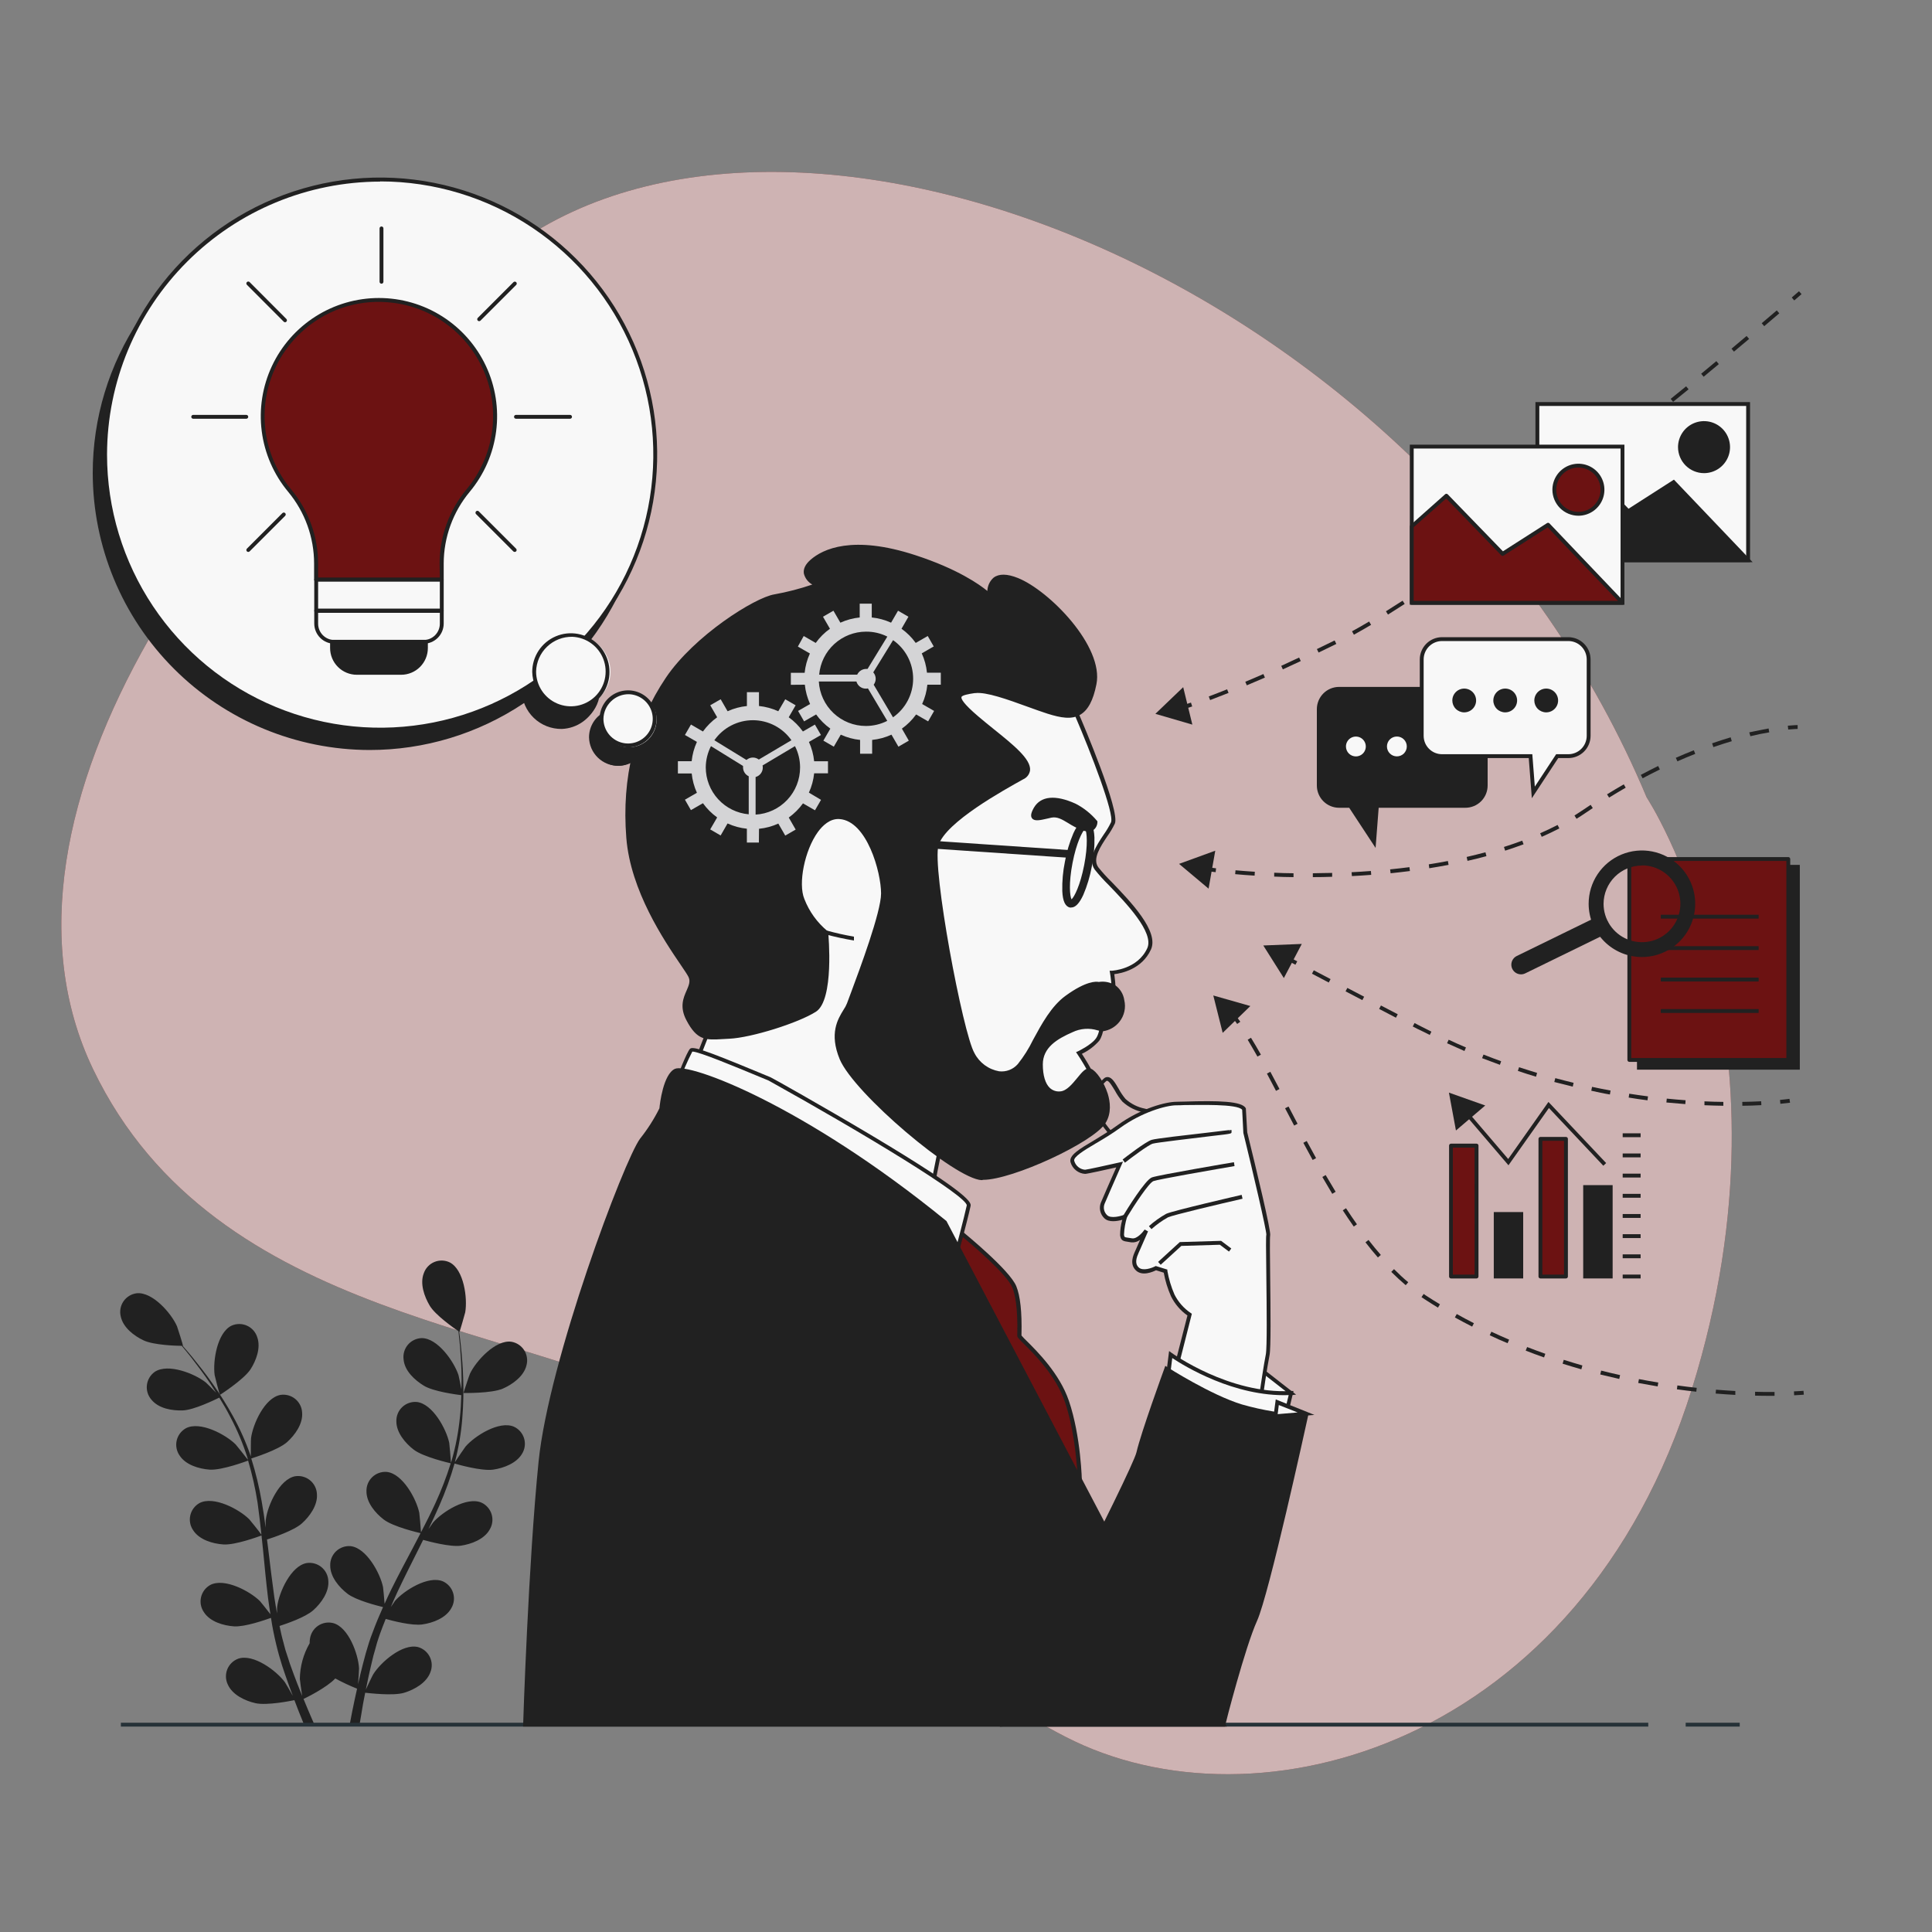 <svg width="500" height="500" fill="none" xmlns="http://www.w3.org/2000/svg"><rect width="100%" height="100%" fill="#808080" stroke="none"/><path d="M426.15 206.36C426.15 206.36 466.62 267.41 437.85 359.49C409.08 451.57 325.41 475.06 275.77 449.49C226.13 423.92 218.88 390.64 178.77 366.49C138.66 342.34 56 343.16 24.1 276.72C-7.8 210.28 58.3 117.16 133.1 63.53C207.9 9.9 370.43 73.36 426.15 206.36Z" fill="#6C1212"/><path opacity="0.7" d="M426.15 206.36C426.15 206.36 466.62 267.41 437.85 359.49C409.08 451.57 325.41 475.06 275.77 449.49C226.13 423.92 218.88 390.64 178.77 366.49C138.66 342.34 56 343.16 24.1 276.72C-7.8 210.28 58.3 117.16 133.1 63.53C207.9 9.9 370.43 73.36 426.15 206.36Z" fill="#F8F8F8"/><path d="M130.14 359.37C127.14 360.66 119.94 360.5 119.94 360.5C119.94 360.5 121.49 355.76 121.63 355.5C123.22 352.18 128.24 346.69 132.33 347.24C133.006 347.351 133.651 347.604 134.224 347.981C134.796 348.357 135.283 348.85 135.652 349.427C136.022 350.004 136.266 350.653 136.369 351.33C136.472 352.008 136.431 352.699 136.25 353.36C135.57 356.16 132.66 358.27 130.14 359.37Z" fill="#212121"/><path d="M127.64 380.34C124.57 380.78 118.11 378.91 117.64 378.76C116.578 382.457 115.269 386.079 113.72 389.6C112.83 391.66 111.87 393.7 110.88 395.74C111.47 394.88 112.01 394.11 112.09 394.01C114.5 391.23 120.8 387.26 124.59 388.87C125.214 389.155 125.77 389.569 126.223 390.084C126.676 390.598 127.016 391.203 127.22 391.858C127.424 392.513 127.487 393.203 127.406 393.884C127.325 394.565 127.102 395.221 126.75 395.81C125.35 398.36 121.99 399.62 119.27 400.02C116.55 400.42 110.97 398.93 109.51 398.52L108.35 400.86C106.48 404.58 104.6 408.29 102.86 411.99C102.25 413.29 101.7 414.59 101.14 415.9C101.66 415.13 102.14 414.49 102.14 414.4C104.55 411.61 110.84 407.65 114.64 409.26C115.262 409.545 115.817 409.959 116.27 410.473C116.722 410.987 117.061 411.59 117.264 412.244C117.468 412.897 117.532 413.586 117.452 414.266C117.372 414.946 117.15 415.602 116.8 416.19C115.4 418.75 112.04 420.01 109.32 420.4C106.6 420.79 101.56 419.46 99.82 418.98C99.28 420.33 98.75 421.68 98.29 422.98C98 423.9 97.66 424.76 97.42 425.7C97.18 426.64 96.9 427.54 96.65 428.44C96.23 430.2 95.78 432.02 95.41 433.75C95.15 434.95 94.91 436.1 94.68 437.26C95.27 435.95 96.49 433.43 96.62 433.26C98.57 430.14 104.2 425.26 108.19 426.26C108.848 426.447 109.46 426.771 109.985 427.21C110.51 427.649 110.937 428.194 111.238 428.809C111.539 429.424 111.707 430.095 111.731 430.779C111.756 431.464 111.636 432.145 111.38 432.78C110.38 435.52 107.25 437.27 104.62 438.08C101.73 438.96 95.31 438.15 94.51 438.08C94.13 439.99 93.77 441.86 93.51 443.63C93.34 444.56 93.2 445.44 93.05 446.33H90.5C90.69 445.33 90.89 444.27 91.1 443.18C91.49 441.23 91.93 439.18 92.41 437.03C90.479 436.26 88.596 435.375 86.77 434.38C84.66 436.67 79.25 439.38 78.55 439.68C79.29 441.49 80.02 443.25 80.74 444.89L81.38 446.33H78.69L78.49 445.84C77.73 444.01 76.96 442.03 76.19 440C75.42 440.16 69.07 441.45 66.11 440.78C63.43 440.17 60.18 438.65 58.98 436C58.675 435.387 58.504 434.716 58.476 434.032C58.448 433.347 58.565 432.665 58.819 432.029C59.072 431.393 59.458 430.817 59.949 430.34C60.44 429.863 61.027 429.495 61.67 429.26C65.58 427.94 71.55 432.38 73.73 435.35C73.86 435.52 75.05 437.57 75.78 438.88C75.47 438.05 75.16 437.24 74.85 436.38C74.22 434.68 73.65 432.96 73.03 431.12C72.76 430.22 72.48 429.31 72.21 428.39C71.94 427.47 71.72 426.49 71.47 425.53C70.94 423.3 70.47 421.01 70.13 418.7C68.64 419.24 63.32 421.09 60.56 420.9C57.8 420.71 54.38 419.7 52.79 417.26C52.396 416.699 52.124 416.061 51.993 415.388C51.862 414.715 51.874 414.022 52.029 413.354C52.184 412.686 52.478 412.058 52.891 411.511C53.305 410.964 53.829 410.511 54.43 410.18C58.09 408.29 64.67 411.78 67.28 414.37C67.44 414.53 69.1 416.61 69.99 417.77C69.77 416.37 69.55 414.99 69.37 413.57C68.87 409.48 68.48 405.32 68.08 401.18C67.95 399.91 67.82 398.65 67.68 397.38C67.15 397.58 60.88 399.92 57.79 399.7C55.04 399.51 51.6 398.5 50.01 396.06C49.617 395.498 49.347 394.861 49.217 394.188C49.087 393.515 49.099 392.823 49.254 392.155C49.409 391.487 49.702 390.86 50.114 390.313C50.527 389.766 51.05 389.312 51.65 388.98C55.32 387.09 61.89 390.58 64.5 393.18C64.7 393.37 67.09 396.36 67.66 397.18C67.36 394.4 67.04 391.62 66.66 388.9C66.084 385.217 65.266 381.575 64.21 378C63.97 378.09 57.42 380.56 54.26 380.34C51.52 380.14 48.08 379.14 46.49 376.7C46.096 376.139 45.824 375.501 45.693 374.828C45.562 374.155 45.574 373.462 45.729 372.794C45.884 372.126 46.178 371.498 46.591 370.951C47.005 370.404 47.529 369.951 48.13 369.62C51.79 367.73 58.36 371.21 60.98 373.81C61.18 374.02 63.75 377.23 64.17 377.81C64.11 377.6 64.07 377.38 64.01 377.18C62.881 373.621 61.435 370.171 59.69 366.87C58.76 365.03 57.76 363.33 56.75 361.7C55.58 362.28 50.19 364.9 47.33 365.01C44.47 365.12 41.05 364.5 39.2 362.25C38.748 361.735 38.408 361.131 38.205 360.476C38.001 359.822 37.937 359.132 38.017 358.451C38.097 357.77 38.32 357.114 38.67 356.524C39.02 355.935 39.49 355.426 40.05 355.03C43.49 352.75 50.4 355.49 53.28 357.79C53.44 357.91 54.89 359.36 55.93 360.43C55.47 359.7 55 358.93 54.54 358.24C52.81 355.64 51.07 353.37 49.54 351.37C48.65 350.24 47.82 349.24 47.03 348.3C45.58 348.3 39.75 348.1 37.19 346.9C34.63 345.7 31.86 343.55 31.25 340.7C31.085 340.035 31.062 339.342 31.183 338.668C31.305 337.993 31.567 337.352 31.953 336.785C32.339 336.219 32.84 335.74 33.424 335.381C34.008 335.022 34.66 334.79 35.34 334.7C39.44 334.25 44.34 339.87 45.81 343.24C45.94 343.53 47.44 348.31 47.36 348.31H47.28C48.05 349.19 48.87 350.14 49.75 351.2C51.36 353.2 53.15 355.41 54.94 357.98C56.894 360.733 58.69 363.594 60.32 366.55C62.151 369.859 63.687 373.322 64.91 376.9C64.91 376.9 64.91 376.98 64.91 377.03C64.91 375.82 64.91 372.44 64.97 372.18C65.45 368.53 68.51 361.75 72.57 361C73.246 360.894 73.938 360.932 74.599 361.111C75.26 361.29 75.875 361.606 76.406 362.039C76.936 362.472 77.369 363.013 77.676 363.624C77.984 364.236 78.159 364.906 78.19 365.59C78.43 368.49 76.33 371.39 74.28 373.23C71.96 375.29 65.54 377.29 65.03 377.45C66.181 381.122 67.087 384.867 67.74 388.66C68.14 390.86 68.46 393.1 68.74 395.34C68.74 394.34 68.74 393.34 68.8 393.23C69.27 389.58 72.33 382.8 76.39 382.05C77.067 381.944 77.759 381.982 78.42 382.161C79.082 382.34 79.698 382.656 80.229 383.089C80.76 383.522 81.194 384.062 81.503 384.674C81.811 385.286 81.987 385.956 82.02 386.64C82.26 389.54 80.15 392.45 78.1 394.28C76.05 396.11 70.58 397.96 69.1 398.42L69.43 401C69.92 405.14 70.43 409.28 70.99 413.32C71.19 414.74 71.45 416.13 71.7 417.53C71.7 416.6 71.7 415.82 71.75 415.7C72.23 412.05 75.29 405.27 79.34 404.52C80.017 404.414 80.709 404.452 81.37 404.631C82.032 404.81 82.648 405.126 83.179 405.559C83.71 405.992 84.144 406.532 84.453 407.144C84.761 407.756 84.938 408.426 84.97 409.11C85.21 412.01 83.11 414.92 81.05 416.75C78.99 418.58 74.05 420.24 72.34 420.8C72.65 422.22 72.94 423.65 73.34 425.01C73.6 425.94 73.79 426.85 74.11 427.76C74.43 428.67 74.7 429.58 74.99 430.47C75.61 432.18 76.23 433.94 76.88 435.58C77.32 436.73 77.76 437.82 78.2 438.91C77.98 437.5 77.6 434.72 77.6 434.49C77.641 431.25 78.516 428.074 80.14 425.27C80.128 424.909 80.151 424.547 80.21 424.19C80.293 423.506 80.521 422.848 80.877 422.258C81.234 421.669 81.711 421.161 82.278 420.77C82.846 420.379 83.489 420.112 84.167 419.988C84.845 419.864 85.541 419.885 86.21 420.05C90.21 421.11 92.73 428.1 92.92 431.78C92.92 432 92.79 434.37 92.67 435.86C92.87 434.99 93.06 434.15 93.27 433.26C93.69 431.49 94.16 429.75 94.66 427.87C94.93 426.97 95.21 426.06 95.48 425.14C95.75 424.22 96.13 423.29 96.48 422.35C97.27 420.2 98.17 418.05 99.13 415.91C97.58 415.54 92.13 414.15 89.93 412.46C87.73 410.77 85.44 408.05 85.46 405.14C85.441 404.455 85.566 403.774 85.828 403.14C86.09 402.507 86.482 401.936 86.979 401.464C87.476 400.992 88.067 400.631 88.713 400.403C89.36 400.174 90.047 400.085 90.73 400.14C94.83 400.59 98.39 407.14 99.13 410.73C99.18 410.95 99.42 413.6 99.53 415.06C100.11 413.77 100.69 412.49 101.33 411.21C103.16 407.52 105.13 403.84 107.08 400.16C107.67 399.04 108.26 397.91 108.84 396.78C108.29 396.65 101.77 395.14 99.31 393.25C97.13 391.58 94.81 388.84 94.84 385.93C94.821 385.245 94.946 384.564 95.208 383.93C95.47 383.297 95.862 382.726 96.359 382.254C96.856 381.782 97.447 381.421 98.094 381.193C98.74 380.964 99.427 380.875 100.11 380.93C104.21 381.38 107.77 387.93 108.51 391.52C108.57 391.79 108.91 395.6 108.95 396.57C110.24 394.09 111.51 391.57 112.65 389.09C114.205 385.716 115.541 382.246 116.65 378.7C116.39 378.64 109.57 377.09 107.06 375.16C104.88 373.48 102.56 370.74 102.58 367.83C102.559 367.145 102.684 366.462 102.945 365.828C103.206 365.194 103.598 364.623 104.096 364.151C104.593 363.678 105.185 363.317 105.832 363.089C106.479 362.862 107.166 362.773 107.85 362.83C111.96 363.27 115.51 369.83 116.26 373.41C116.32 373.69 116.68 377.79 116.7 378.54C116.76 378.34 116.85 378.13 116.91 377.92C117.928 374.349 118.627 370.695 119 367C119.23 365 119.33 363 119.39 361.07C118.09 360.91 112.16 360.12 109.71 358.63C107.26 357.14 104.71 354.74 104.45 351.84C104.357 351.162 104.408 350.472 104.599 349.814C104.79 349.157 105.118 348.547 105.56 348.025C106.003 347.502 106.55 347.079 107.167 346.782C107.783 346.484 108.456 346.32 109.14 346.3C113.27 346.3 117.52 352.39 118.66 355.89C118.72 356.08 119.13 358.09 119.41 359.56C119.41 358.69 119.46 357.79 119.46 356.96C119.46 353.85 119.25 350.96 119.06 348.46C118.93 347.02 118.79 345.73 118.65 344.52C117.46 343.7 112.65 340.33 111.22 337.92C109.79 335.51 108.62 332.18 109.69 329.48C109.917 328.834 110.278 328.243 110.75 327.746C111.221 327.248 111.792 326.856 112.426 326.595C113.059 326.333 113.74 326.209 114.425 326.228C115.11 326.248 115.783 326.412 116.4 326.71C120.07 328.61 121.03 335.98 120.4 339.62C120.34 339.93 118.96 344.75 118.9 344.71L118.83 344.66C118.99 345.82 119.15 347.07 119.29 348.44C119.54 350.96 119.8 353.82 119.88 356.95C119.995 360.325 119.915 363.704 119.64 367.07C119.347 370.839 118.718 374.573 117.76 378.23V378.36C118.41 377.36 120.32 374.55 120.49 374.36C122.9 371.58 129.19 367.61 132.99 369.22C133.614 369.505 134.17 369.919 134.623 370.434C135.076 370.948 135.416 371.553 135.62 372.208C135.824 372.863 135.887 373.553 135.806 374.234C135.725 374.915 135.502 375.571 135.15 376.16C133.72 378.68 130.36 379.94 127.64 380.34Z" fill="#212121"/><path d="M56.91 361C56.85 361 55.6 356.19 55.55 355.87C55.05 352.23 56.21 344.87 59.92 343.08C60.545 342.8 61.223 342.654 61.908 342.653C62.594 342.652 63.272 342.795 63.898 343.073C64.525 343.351 65.086 343.759 65.544 344.268C66.003 344.778 66.349 345.378 66.56 346.03C67.56 348.76 66.3 352.12 64.8 354.43C63 357.1 56.92 361 56.91 361Z" fill="#212121"/><path d="M462.79 188.8C464.37 188.65 465.22 188.65 465.23 188.65V187.65C465.23 187.65 464.32 187.65 462.69 187.81L462.79 188.8Z" fill="#212121"/><path d="M339.76 227C341.42 227 343.087 226.97 344.76 226.91V225.91C343.07 225.91 341.39 225.99 339.76 226V227ZM334.76 227V226C333.05 226 331.37 225.93 329.76 225.86V226.86C331.32 226.93 333 227 334.73 227H334.76ZM349.87 226.73C351.53 226.65 353.21 226.54 354.87 226.41L354.79 225.41C353.11 225.54 351.44 225.65 349.79 225.73L349.87 226.73ZM324.69 226.61L324.75 225.61C323 225.5 321.34 225.37 319.75 225.23L319.66 226.23C321.23 226.38 322.9 226.5 324.66 226.61H324.69ZM359.89 226C361.58 225.82 363.26 225.63 364.89 225.42L364.76 224.42C363.13 224.63 361.46 224.82 359.76 224.99L359.89 226ZM369.89 224.7C371.56 224.43 373.23 224.14 374.89 223.83L374.71 222.83C373.09 223.14 371.43 223.43 369.77 223.69L369.89 224.7ZM379.79 222.79C381.45 222.41 383.1 222 384.69 221.57L384.43 220.57C382.85 220.99 381.22 221.4 379.57 221.78L379.79 222.79ZM389.53 220.15C391.16 219.63 392.77 219.07 394.3 218.5L393.95 217.56C392.43 218.13 390.84 218.68 389.22 219.19L389.53 220.15ZM399 216.57C400.56 215.88 402.1 215.15 403.56 214.39L403.1 213.5C401.66 214.25 400.1 214.97 398.59 215.65L399 216.57ZM408 211.9C408.8 211.4 409.6 210.9 410.37 210.36L412.21 209.13L411.66 208.29L409.81 209.53C409.05 210.05 408.27 210.53 407.47 211.05L408 211.9ZM416.43 206.42C417.85 205.54 419.3 204.68 420.73 203.85L420.23 202.99C418.79 203.82 417.33 204.69 415.9 205.57L416.43 206.42ZM425.11 201.42C426.59 200.63 428.11 199.86 429.57 199.14L429.13 198.24C427.64 198.97 426.13 199.74 424.64 200.54L425.11 201.42ZM434.11 197.03C435.64 196.35 437.19 195.7 438.73 195.1L438.36 194.17C436.81 194.78 435.25 195.43 433.7 196.12L434.11 197.03ZM443.42 193.35C445.01 192.8 446.61 192.28 448.18 191.82L447.89 190.82C446.31 191.29 444.69 191.82 443.09 192.37L443.42 193.35ZM453 190.53C454.66 190.12 456.31 189.78 457.88 189.53L457.71 188.53C456.11 188.82 454.45 189.17 452.71 189.53L453 190.53Z" fill="#212121"/><path d="M314.61 225.72L314.72 224.72C313.86 224.62 313.04 224.51 312.26 224.4L312.12 225.4C312.91 225.51 313.74 225.62 314.61 225.72Z" fill="#212121"/><path d="M312.78 229.98L305.14 223.57L314.51 220.16L312.78 229.98Z" fill="#212121"/><path d="M464.35 77.75L466.24 76.12L465.58 75.37L463.7 77L464.35 77.75Z" fill="#212121"/><path d="M313.18 181.18C314.63 180.63 316.18 180.02 317.95 179.32L317.57 178.39C315.85 179.09 314.27 179.7 312.83 180.24L313.18 181.18ZM322.67 177.36C324.15 176.74 325.713 176.073 327.36 175.36L326.96 174.44C325.313 175.167 323.753 175.833 322.28 176.44L322.67 177.36ZM332 173.23L336.64 171.08L336.21 170.17C334.6 170.93 333.06 171.64 331.58 172.32L332 173.23ZM341.25 168.88L345.53 166.8L345.84 166.65L345.4 165.75L345.09 165.9L340.81 167.98L341.25 168.88ZM350.39 164.26C351.79 163.49 353.29 162.63 354.84 161.71L354.33 160.85C352.79 161.76 351.33 162.61 349.9 163.38L350.39 164.26ZM359.21 159.05C360.62 158.17 362.07 157.25 363.53 156.3L362.99 155.46C361.53 156.407 360.093 157.32 358.68 158.2L359.21 159.05ZM367.81 153.48C369.197 152.553 370.607 151.597 372.04 150.61L371.47 149.78C370.05 150.76 368.643 151.717 367.25 152.65L367.81 153.48ZM376.24 147.69C377.62 146.723 379.01 145.723 380.41 144.69L379.83 143.88L375.67 146.88L376.24 147.69ZM384.56 141.69L388.68 138.69L388.08 137.89L383.97 140.89L384.56 141.69ZM392.78 135.6C394.14 134.6 395.5 133.6 396.86 132.52L396.26 131.73C394.9 132.73 393.54 133.79 392.18 134.8L392.78 135.6ZM401 129.46L405 126.33L404.39 125.54C403.04 126.54 401.69 127.63 400.34 128.66L401 129.46ZM409 123.2L413 120.04L412.38 119.25L408.38 122.41L409 123.2ZM417 116.86L421 113.68L420.38 112.9L416.38 116.08L417 116.86ZM425 110.47L429 107.26L428.37 106.48L424.37 109.69L425 110.47ZM433 104L437 100.75L436.37 99.98L432.37 103.22L433 104ZM440.9 97.5L444.83 94.23L444.19 93.46L440.26 96.73L440.9 97.5ZM448.75 91L452.67 87.71L452.02 86.95L448.11 90.24L448.75 91ZM456.58 84.41C458.02 83.19 459.33 82.08 460.48 81.09L459.83 80.33L455.93 83.65L456.58 84.41Z" fill="#212121"/><path d="M306.15 183.6C306.87 183.38 307.67 183.12 308.54 182.83L308.22 181.83C307.36 182.12 306.57 182.37 305.85 182.6L306.15 183.6Z" fill="#212121"/><path d="M308.58 187.53L299.01 184.74L306.21 177.84L308.58 187.53Z" fill="#212121"/><path d="M464.32 361.1C465.95 361.02 466.83 360.94 466.83 360.94L466.74 359.94C466.74 359.94 465.87 360.02 464.27 360.09L464.32 361.1Z" fill="#212121"/><path d="M458.1 361.24H459.25V360.24H458.1C456.91 360.24 455.61 360.24 454.21 360.19V361.19C455.6 361.23 456.9 361.24 458.1 361.24ZM449.1 360.99V359.99C447.43 359.9 445.74 359.78 444.1 359.65L444.01 360.65C445.75 360.79 447.45 360.91 449.13 361L449.1 360.99ZM439 360.17L439.11 359.17C437.44 358.99 435.76 358.78 434.11 358.55L433.98 359.55C435.66 359.78 437.35 360 439 360.17ZM429 358.8L429.16 357.8C427.5 357.53 425.83 357.23 424.16 356.91L423.97 357.91C425.65 358.22 427.33 358.52 429 358.8ZM419.06 356.87L419.28 355.87C417.64 355.51 416 355.12 414.38 354.71L414.14 355.71C415.76 356.11 417.42 356.5 419.06 356.87ZM409.25 354.38L409.52 353.38C407.92 352.92 406.3 352.43 404.7 351.92L404.4 352.92C406 353.42 407.64 353.92 409.25 354.38ZM399.6 351.3L399.93 350.36C398.35 349.8 396.76 349.21 395.22 348.61L394.85 349.54C396.41 350.15 398 350.74 399.6 351.3ZM390.16 347.62L390.56 346.7C389.01 346.04 387.47 345.35 385.97 344.65L385.54 345.56C387 346.26 388.61 347 390.16 347.62ZM380.99 343.33L381.45 342.44C379.96 341.68 378.45 340.89 377.01 340.07L376.52 340.95C378 341.77 379.5 342.57 381 343.33H380.99ZM372.14 338.41L372.66 337.55C371.58 336.91 370.51 336.24 369.45 335.55C369.1 335.33 368.76 335.11 368.45 334.87L367.88 335.7L368.94 336.4C370 337.09 371.06 337.76 372.14 338.41ZM363.8 332.61L364.45 331.84C363.22 330.84 361.98 329.66 360.77 328.45L360.06 329.16C361.3 330.39 362.55 331.55 363.8 332.61ZM356.6 325.43L357.36 324.78C356.3 323.57 355.23 322.26 354.17 320.9L353.38 321.51C354.45 322.89 355.53 324.21 356.6 325.43ZM350.36 317.43L351.18 316.85C350.24 315.53 349.29 314.13 348.35 312.69L347.51 313.23C348.46 314.7 349.42 316.11 350.36 317.44V317.43ZM344.81 308.95L345.66 308.43C344.787 306.997 343.927 305.553 343.08 304.1L342.22 304.6C343.07 306.07 343.93 307.53 344.81 309V308.95ZM339.72 300.2L340.6 299.72C339.78 298.24 338.973 296.763 338.18 295.29L337.3 295.76C338.1 297.25 338.9 298.73 339.72 300.21V300.2ZM334.93 291.3L335.81 290.83L333.47 286.36L332.58 286.82L334.93 291.3ZM330.25 282.3L331.13 281.84C330.33 280.313 329.54 278.823 328.76 277.37L327.88 277.85C328.66 279.34 329.45 280.83 330.25 282.35V282.3ZM325.45 273.43L326.32 272.94C325.4 271.31 324.56 269.88 323.75 268.57L322.9 269.09C323.7 270.44 324.54 271.86 325.45 273.48V273.43Z" fill="#212121"/><path d="M320.18 265L320.99 264.43C320.49 263.71 319.99 263.04 319.49 262.43L318.71 263.05C319.19 263.63 319.68 264.28 320.18 265Z" fill="#212121"/><path d="M316.43 267.3L314 257.63L323.59 260.36L316.43 267.3Z" fill="#212121"/><path d="M460.76 285.66C462.39 285.51 463.26 285.38 463.26 285.38L463.11 284.38C463.11 284.38 462.25 284.5 460.66 284.66L460.76 285.66Z" fill="#212121"/><path d="M446 286.17V285.17C444.41 285.17 442.76 285.1 441.11 285.03V286.03C442.74 286.1 444.39 286.15 446 286.17ZM450.92 286.17C452.6 286.17 454.26 286.09 455.84 286.01L455.79 285.01C454.22 285.09 452.58 285.15 450.9 285.17L450.92 286.17ZM436.16 285.74L436.23 284.74C434.62 284.63 432.98 284.48 431.36 284.32L431.26 285.32C432.89 285.48 434.54 285.62 436.16 285.74ZM426.37 284.74L426.5 283.74C424.88 283.53 423.25 283.3 421.65 283.05L421.5 284.05C423.11 284.32 424.75 284.55 426.37 284.76V284.74ZM416.64 283.23L416.82 282.23C415.25 281.94 413.65 281.63 412.02 281.28L411.82 282.28C413.45 282.64 415.06 283 416.64 283.25V283.23ZM407.02 281.23L407.25 280.23C405.67 279.85 404.07 279.44 402.51 279.02L402.25 280.02C403.82 280.42 405.42 280.83 407 281.21L407.02 281.23ZM397.51 278.67L397.8 277.67C396.25 277.21 394.68 276.67 393.13 276.2L392.82 277.15C394.37 277.68 395.95 278.18 397.51 278.65V278.67ZM388.17 275.59L388.5 274.65C386.98 274.1 385.44 273.52 383.93 272.92L383.56 273.85C385.08 274.43 386.63 275 388.17 275.57V275.59ZM379 272L379.39 271.08C377.9 270.45 376.39 269.78 374.91 269.08L374.5 269.99C376 270.66 377.51 271.33 379 272ZM370 267.89L370.45 266.99C369.403 266.47 368.353 265.94 367.3 265.4L366.09 264.76L365.62 265.65L366.84 266.28C368 266.8 369 267.34 370.06 267.86L370 267.89ZM361.27 263.38L361.74 262.49L357.39 260.22L356.92 261.11L361.27 263.38ZM352.57 258.83L353.04 257.95L348.69 255.67L348.23 256.56L352.57 258.83ZM343.88 254.28L344.35 253.39L340.01 251.11L339.54 251.99L343.88 254.28Z" fill="#212121"/><path d="M333.512 247.62L335.723 248.788L335.256 249.672L333.045 248.504L333.512 247.62Z" fill="#212121"/><path d="M332.26 253.12L326.94 244.69L336.9 244.29L332.26 253.12Z" fill="#212121"/><path d="M410.24 307.21H416.85V330.36H410.24V307.21Z" fill="#212121"/><path d="M409.73 330.86H417.35V306.71H409.73V330.86ZM416.35 329.86H410.73V307.71H416.35V329.86Z" fill="#212121"/><path d="M398.66 294.74H405.27V330.36H398.66V294.74Z" fill="#6C1212"/><path d="M398.66 330.86H405.27C405.403 330.86 405.53 330.807 405.624 330.714C405.717 330.62 405.77 330.493 405.77 330.36V294.74C405.77 294.607 405.717 294.48 405.624 294.386C405.53 294.293 405.403 294.24 405.27 294.24H398.66C398.527 294.24 398.4 294.293 398.306 294.386C398.213 294.48 398.16 294.607 398.16 294.74V330.36C398.16 330.493 398.213 330.62 398.306 330.714C398.4 330.807 398.527 330.86 398.66 330.86ZM404.77 329.86H399.16V295.24H404.77V329.86Z" fill="#212121"/><path d="M387.09 314.18H393.7V330.36H387.09V314.18Z" fill="#212121"/><path d="M386.59 330.86H394.2V313.68H386.59V330.86ZM393.2 329.86H387.59V314.68H393.2V329.86Z" fill="#212121"/><path d="M375.52 296.48H382.13V330.36H375.52V296.48Z" fill="#6C1212"/><path d="M375.52 330.86H382.13C382.262 330.857 382.388 330.804 382.481 330.711C382.574 330.617 382.627 330.492 382.63 330.36V296.48C382.63 296.347 382.577 296.22 382.484 296.126C382.39 296.033 382.263 295.98 382.13 295.98H375.52C375.387 295.98 375.26 296.033 375.166 296.126C375.073 296.22 375.02 296.347 375.02 296.48V330.36C375.02 330.493 375.073 330.62 375.166 330.714C375.26 330.807 375.387 330.86 375.52 330.86ZM381.63 329.86H376V297H381.61L381.63 329.86Z" fill="#212121"/><path d="M419.95 293.3H424.59V294.3H419.95V293.3Z" fill="#212121"/><path d="M419.95 298.52H424.59V299.52H419.95V298.52Z" fill="#212121"/><path d="M419.95 303.74H424.59V304.74H419.95V303.74Z" fill="#212121"/><path d="M419.95 308.97H424.59V309.97H419.95V308.97Z" fill="#212121"/><path d="M419.95 314.19H424.59V315.19H419.95V314.19Z" fill="#212121"/><path d="M419.95 319.41H424.59V320.41H419.95V319.41Z" fill="#212121"/><path d="M419.95 324.63H424.59V325.63H419.95V324.63Z" fill="#212121"/><path d="M419.95 329.86H424.59V330.86H419.95V329.86Z" fill="#212121"/><path d="M414.94 301.69L415.67 301L400.74 285.18L390.32 299.95L380.02 287.9L379.26 288.55L390.39 301.57L400.86 286.75L414.94 301.69Z" fill="#212121"/><path d="M376.8 292.57L374.98 282.77L384.38 286.1L376.8 292.57Z" fill="#212121"/><path d="M424.15 224.34H465.29V276.33H424.15V224.34Z" fill="#212121"/><path d="M423.65 276.83H465.79V223.83H423.65V276.83ZM464.79 275.83H424.65V224.83H464.79V275.83Z" fill="#212121"/><path d="M421.67 222.31H462.81V274.3H421.67V222.31Z" fill="#6C1212"/><path d="M421.67 274.81H462.81C462.943 274.81 463.07 274.757 463.164 274.664C463.257 274.57 463.31 274.443 463.31 274.31V222.31C463.31 222.177 463.257 222.05 463.164 221.957C463.07 221.863 462.943 221.81 462.81 221.81H421.67C421.537 221.81 421.41 221.863 421.317 221.957C421.223 222.05 421.17 222.177 421.17 222.31V274.31C421.17 274.443 421.223 274.57 421.317 274.664C421.41 274.757 421.537 274.81 421.67 274.81ZM462.31 273.81H422.17V222.81H462.31V273.81Z" fill="#212121"/><path d="M429.81 236.73H455.13V237.73H429.81V236.73Z" fill="#212121"/><path d="M429.81 244.87H455.13V245.87H429.81V244.87Z" fill="#212121"/><path d="M429.81 253.01H455.13V254.01H429.81V253.01Z" fill="#212121"/><path d="M429.81 261.15H455.13V262.15H429.81V261.15Z" fill="#212121"/><path d="M424.92 220.61C427.549 220.608 430.119 221.386 432.306 222.845C434.493 224.304 436.198 226.379 437.206 228.807C438.213 231.236 438.478 233.908 437.966 236.487C437.454 239.065 436.189 241.434 434.331 243.294C432.473 245.154 430.105 246.42 427.527 246.934C424.948 247.448 422.276 247.185 419.847 246.179C417.418 245.174 415.341 243.47 413.881 241.285C412.42 239.099 411.64 236.529 411.64 233.9C411.64 230.377 413.039 226.998 415.529 224.506C418.019 222.014 421.397 220.613 424.92 220.61ZM424.92 244.34C426.985 244.34 429.003 243.728 430.72 242.581C432.437 241.433 433.775 239.803 434.565 237.895C435.356 235.988 435.562 233.889 435.159 231.863C434.757 229.838 433.762 227.978 432.302 226.518C430.842 225.058 428.982 224.064 426.957 223.661C424.932 223.258 422.833 223.465 420.925 224.255C419.017 225.045 417.387 226.383 416.24 228.1C415.092 229.817 414.48 231.835 414.48 233.9C414.48 235.271 414.75 236.629 415.275 237.895C415.799 239.162 416.568 240.313 417.538 241.282C418.507 242.252 419.658 243.021 420.925 243.545C422.192 244.07 423.549 244.34 424.92 244.34Z" fill="#212121"/><path d="M424.92 247.68C427.648 247.682 430.316 246.875 432.585 245.36C434.854 243.846 436.623 241.692 437.668 239.172C438.713 236.652 438.987 233.878 438.456 231.202C437.924 228.526 436.61 226.068 434.681 224.139C432.752 222.21 430.294 220.896 427.618 220.365C424.942 219.833 422.168 220.107 419.648 221.152C417.128 222.197 414.974 223.966 413.46 226.235C411.945 228.504 411.138 231.172 411.14 233.9C411.145 237.553 412.599 241.055 415.182 243.638C417.765 246.221 421.267 247.675 424.92 247.68ZM424.92 221.11C427.45 221.108 429.924 221.857 432.029 223.261C434.133 224.665 435.774 226.662 436.744 228.999C437.713 231.336 437.968 233.907 437.476 236.389C436.983 238.871 435.766 241.151 433.978 242.94C432.189 244.73 429.91 245.949 427.429 246.444C424.948 246.938 422.376 246.685 420.038 245.717C417.7 244.75 415.702 243.11 414.296 241.007C412.89 238.903 412.14 236.43 412.14 233.9C412.145 230.511 413.493 227.263 415.888 224.866C418.284 222.468 421.531 221.118 424.92 221.11ZM424.92 244.84C427.085 244.844 429.202 244.206 431.003 243.006C432.805 241.806 434.21 240.099 435.042 238.101C435.873 236.102 436.092 233.902 435.672 231.778C435.252 229.655 434.212 227.703 432.683 226.171C431.154 224.639 429.204 223.596 427.082 223.172C424.959 222.748 422.758 222.964 420.758 223.791C418.758 224.618 417.048 226.021 415.845 227.82C414.642 229.62 414 231.736 414 233.9C414.003 236.797 415.153 239.575 417.2 241.626C419.247 243.676 422.023 244.832 424.92 244.84ZM424.92 223.96C426.887 223.956 428.811 224.536 430.448 225.626C432.085 226.715 433.362 228.266 434.118 230.082C434.873 231.898 435.073 233.898 434.692 235.827C434.31 237.756 433.365 239.53 431.976 240.922C430.586 242.314 428.815 243.262 426.887 243.648C424.958 244.033 422.958 243.837 421.141 243.085C419.323 242.334 417.77 241.06 416.677 239.425C415.584 237.789 415 235.867 415 233.9C415.013 231.275 416.063 228.762 417.921 226.907C419.779 225.053 422.295 224.008 424.92 224V223.96Z" fill="#212121"/><path d="M393.63 252.16C394.008 252.161 394.38 252.075 394.72 251.91L415 242C415.595 241.708 416.051 241.192 416.265 240.565C416.48 239.937 416.437 239.251 416.145 238.655C415.853 238.06 415.337 237.605 414.71 237.39C414.082 237.175 413.395 237.218 412.8 237.51L392.54 247.41C392.03 247.657 391.619 248.07 391.374 248.582C391.13 249.093 391.066 249.672 391.194 250.224C391.322 250.776 391.634 251.269 392.078 251.62C392.523 251.972 393.073 252.162 393.64 252.16H393.63Z" fill="#212121"/><path d="M379.25 178.27H346.57C345.88 178.269 345.196 178.404 344.558 178.667C343.92 178.93 343.34 179.317 342.851 179.804C342.363 180.292 341.975 180.871 341.711 181.509C341.446 182.146 341.31 182.83 341.31 183.52V203.3C341.31 203.99 341.446 204.674 341.711 205.311C341.975 205.949 342.363 206.528 342.851 207.016C343.34 207.504 343.92 207.89 344.558 208.153C345.196 208.417 345.88 208.551 346.57 208.55H349.45L355.63 217.94L356.35 208.55H379.25C379.94 208.551 380.624 208.417 381.262 208.153C381.9 207.89 382.48 207.504 382.969 207.016C383.457 206.528 383.845 205.949 384.109 205.311C384.374 204.674 384.51 203.99 384.51 203.3V183.52C384.51 182.83 384.374 182.146 384.109 181.509C383.845 180.871 383.457 180.292 382.969 179.804C382.48 179.317 381.9 178.93 381.262 178.667C380.624 178.404 379.94 178.269 379.25 178.27Z" fill="#212121"/><path d="M356 219.44L356.8 209.05H379.25C380.774 209.047 382.235 208.441 383.313 207.363C384.391 206.285 384.997 204.824 385 203.3V183.52C384.997 181.994 384.389 180.532 383.309 179.454C382.229 178.375 380.766 177.77 379.24 177.77H346.56C345.034 177.77 343.571 178.375 342.491 179.454C341.411 180.532 340.803 181.994 340.8 183.52V203.3C340.803 204.826 341.411 206.288 342.491 207.366C343.571 208.445 345.034 209.05 346.56 209.05H349.17L356 219.44ZM379.24 178.77C380.501 178.77 381.71 179.27 382.602 180.161C383.495 181.051 383.997 182.259 384 183.52V203.3C383.997 204.561 383.495 205.769 382.602 206.659C381.71 207.55 380.501 208.05 379.24 208.05H355.87L355.23 216.44L349.71 208.05H346.56C345.299 208.05 344.09 207.55 343.198 206.659C342.305 205.769 341.803 204.561 341.8 203.3V183.52C341.803 182.259 342.305 181.051 343.198 180.161C344.09 179.27 345.299 178.77 346.56 178.77H379.24Z" fill="#212121"/><path d="M369.55 193.18C369.552 192.672 369.704 192.176 369.988 191.755C370.272 191.333 370.674 191.006 371.143 190.813C371.613 190.62 372.13 190.57 372.627 190.67C373.125 190.771 373.582 191.016 373.941 191.376C374.299 191.736 374.543 192.194 374.641 192.692C374.74 193.19 374.688 193.707 374.493 194.176C374.299 194.645 373.969 195.045 373.547 195.327C373.124 195.609 372.628 195.76 372.12 195.76C371.782 195.76 371.447 195.693 371.134 195.563C370.822 195.434 370.538 195.243 370.299 195.004C370.06 194.764 369.871 194.479 369.743 194.166C369.614 193.853 369.549 193.518 369.55 193.18Z" fill="#F8F8F8"/><path d="M361.51 195.75C360.091 195.75 358.94 194.599 358.94 193.18C358.94 191.76 360.091 190.61 361.51 190.61C362.929 190.61 364.08 191.76 364.08 193.18C364.08 194.599 362.929 195.75 361.51 195.75Z" fill="#F8F8F8"/><path d="M348.33 193.18C348.332 192.672 348.484 192.176 348.768 191.755C349.052 191.333 349.454 191.006 349.923 190.813C350.393 190.62 350.91 190.57 351.407 190.67C351.905 190.771 352.362 191.016 352.721 191.376C353.079 191.736 353.323 192.194 353.421 192.692C353.52 193.19 353.468 193.707 353.273 194.176C353.079 194.645 352.749 195.045 352.327 195.327C351.904 195.609 351.408 195.76 350.9 195.76C350.562 195.76 350.227 195.693 349.914 195.563C349.602 195.434 349.318 195.243 349.079 195.004C348.84 194.764 348.651 194.479 348.523 194.166C348.394 193.853 348.329 193.518 348.33 193.18Z" fill="#F8F8F8"/><path d="M373.2 165.4H405.88C407.275 165.4 408.613 165.954 409.599 166.941C410.586 167.927 411.14 169.265 411.14 170.66V190.44C411.14 191.13 411.004 191.814 410.739 192.451C410.475 193.089 410.087 193.668 409.599 194.156C409.11 194.643 408.53 195.03 407.892 195.293C407.254 195.556 406.57 195.691 405.88 195.69H403L396.82 205.08L396.1 195.69H373.2C372.51 195.691 371.826 195.556 371.188 195.293C370.55 195.03 369.97 194.643 369.481 194.156C368.993 193.668 368.605 193.089 368.341 192.451C368.076 191.814 367.94 191.13 367.94 190.44V170.66C367.94 169.265 368.494 167.927 369.481 166.941C370.467 165.954 371.805 165.4 373.2 165.4Z" fill="#F8F8F8"/><path d="M396.44 206.58L403.27 196.19H405.88C407.406 196.19 408.869 195.584 409.949 194.506C411.029 193.428 411.637 191.966 411.64 190.44V170.66C411.637 169.133 411.03 167.67 409.95 166.59C408.87 165.51 407.407 164.903 405.88 164.9H373.2C371.673 164.903 370.21 165.51 369.13 166.59C368.05 167.67 367.443 169.133 367.44 170.66V190.44C367.443 191.966 368.051 193.428 369.131 194.506C370.211 195.584 371.674 196.19 373.2 196.19H395.64L396.44 206.58ZM405.88 165.9C407.142 165.9 408.353 166.401 409.246 167.294C410.139 168.187 410.64 169.397 410.64 170.66V190.44C410.637 191.701 410.135 192.909 409.242 193.799C408.35 194.69 407.141 195.19 405.88 195.19H402.73L397.21 203.58L396.56 195.19H373.2C371.939 195.19 370.73 194.69 369.838 193.799C368.945 192.909 368.443 191.701 368.44 190.44V170.66C368.44 169.397 368.942 168.187 369.834 167.294C370.727 166.401 371.938 165.9 373.2 165.9H405.88Z" fill="#212121"/><path d="M397.58 181.29C397.58 180.782 397.731 180.285 398.013 179.862C398.295 179.44 398.697 179.11 399.166 178.916C399.636 178.721 400.153 178.67 400.651 178.769C401.15 178.869 401.608 179.113 401.967 179.473C402.327 179.832 402.571 180.29 402.671 180.789C402.77 181.287 402.719 181.804 402.524 182.273C402.33 182.743 402 183.144 401.578 183.427C401.155 183.709 400.658 183.86 400.15 183.86C399.469 183.857 398.817 183.586 398.336 183.104C397.854 182.623 397.583 181.971 397.58 181.29Z" fill="#212121"/><path d="M400.15 184.36C400.76 184.362 401.357 184.183 401.865 183.845C402.373 183.507 402.769 183.026 403.004 182.463C403.238 181.9 403.3 181.28 403.181 180.682C403.063 180.083 402.769 179.533 402.338 179.102C401.907 178.671 401.357 178.377 400.758 178.259C400.16 178.14 399.54 178.202 398.977 178.436C398.414 178.671 397.933 179.067 397.595 179.575C397.257 180.083 397.078 180.68 397.08 181.29C397.083 182.103 397.407 182.883 397.982 183.458C398.557 184.033 399.337 184.357 400.15 184.36ZM400.15 179.21C400.562 179.208 400.965 179.328 401.308 179.556C401.652 179.783 401.92 180.107 402.079 180.487C402.238 180.867 402.28 181.285 402.201 181.69C402.122 182.094 401.925 182.465 401.634 182.757C401.344 183.049 400.973 183.248 400.569 183.329C400.166 183.41 399.747 183.37 399.366 183.213C398.986 183.055 398.66 182.789 398.431 182.447C398.202 182.104 398.08 181.702 398.08 181.29C398.08 180.74 398.298 180.212 398.686 179.823C399.074 179.433 399.6 179.213 400.15 179.21Z" fill="#212121"/><path d="M387 181.29C387 180.782 387.151 180.285 387.433 179.862C387.716 179.44 388.117 179.11 388.587 178.916C389.056 178.721 389.573 178.67 390.071 178.769C390.57 178.869 391.028 179.113 391.387 179.473C391.747 179.832 391.991 180.29 392.091 180.789C392.19 181.287 392.139 181.804 391.944 182.273C391.75 182.743 391.42 183.144 390.998 183.427C390.575 183.709 390.078 183.86 389.57 183.86C388.889 183.857 388.237 183.586 387.756 183.104C387.274 182.623 387.003 181.971 387 181.29Z" fill="#212121"/><path d="M389.54 184.36C390.15 184.362 390.747 184.183 391.255 183.845C391.763 183.507 392.159 183.026 392.394 182.463C392.628 181.9 392.69 181.28 392.571 180.682C392.453 180.083 392.159 179.533 391.728 179.102C391.297 178.671 390.747 178.377 390.148 178.259C389.55 178.14 388.93 178.202 388.367 178.436C387.804 178.671 387.323 179.067 386.985 179.575C386.647 180.083 386.468 180.68 386.47 181.29C386.473 182.103 386.797 182.883 387.372 183.458C387.947 184.033 388.727 184.357 389.54 184.36ZM389.54 179.21C389.952 179.208 390.355 179.328 390.698 179.556C391.042 179.783 391.31 180.107 391.469 180.487C391.628 180.867 391.67 181.285 391.591 181.69C391.512 182.094 391.315 182.465 391.024 182.757C390.734 183.049 390.363 183.248 389.96 183.329C389.556 183.41 389.137 183.37 388.756 183.213C388.376 183.055 388.05 182.789 387.821 182.447C387.592 182.104 387.47 181.702 387.47 181.29C387.47 180.74 387.688 180.212 388.076 179.823C388.464 179.433 388.99 179.213 389.54 179.21Z" fill="#212121"/><path d="M376.36 181.29C376.36 180.782 376.511 180.285 376.793 179.862C377.076 179.44 377.477 179.11 377.947 178.916C378.416 178.721 378.933 178.67 379.431 178.769C379.93 178.869 380.388 179.113 380.747 179.473C381.107 179.832 381.351 180.29 381.451 180.789C381.55 181.287 381.499 181.804 381.304 182.273C381.11 182.743 380.78 183.144 380.358 183.427C379.935 183.709 379.438 183.86 378.93 183.86C378.249 183.857 377.597 183.586 377.116 183.104C376.634 182.623 376.363 181.971 376.36 181.29Z" fill="#212121"/><path d="M378.93 184.36C379.54 184.362 380.137 184.183 380.645 183.845C381.153 183.507 381.549 183.026 381.784 182.463C382.018 181.9 382.08 181.28 381.961 180.682C381.843 180.083 381.549 179.533 381.118 179.102C380.687 178.671 380.137 178.377 379.538 178.259C378.94 178.14 378.32 178.202 377.757 178.436C377.194 178.671 376.713 179.067 376.375 179.575C376.037 180.083 375.858 180.68 375.86 181.29C375.863 182.103 376.187 182.883 376.762 183.458C377.337 184.033 378.117 184.357 378.93 184.36ZM378.93 179.21C379.342 179.208 379.745 179.328 380.088 179.556C380.432 179.783 380.7 180.107 380.859 180.487C381.018 180.867 381.06 181.285 380.981 181.69C380.902 182.094 380.705 182.465 380.414 182.757C380.124 183.049 379.753 183.248 379.35 183.329C378.946 183.41 378.527 183.37 378.146 183.213C377.766 183.055 377.44 182.789 377.211 182.447C376.982 182.104 376.86 181.702 376.86 181.29C376.86 180.74 377.078 180.212 377.466 179.823C377.854 179.433 378.38 179.213 378.93 179.21Z" fill="#212121"/><path d="M397.87 104.56H452.41V145H397.87V104.56Z" fill="#F8F8F8"/><path d="M397.37 145.49H452.91V104.06H397.37V145.49ZM451.91 144.49H398.37V105.06H451.91V144.49Z" fill="#212121"/><path d="M397.87 125.19L406.81 117.25L421.38 132.3L433.14 124.77L452.41 144.99H397.87V125.19Z" fill="#212121"/><path d="M397.37 145.49H453.58L433.21 124.13L421.46 131.66L406.83 116.56L397.37 124.97V145.49ZM451.25 144.49H398.37V125.42L406.78 117.94L421.31 132.94L433.06 125.42L451.25 144.49Z" fill="#212121"/><path d="M434.78 115.72C434.78 116.953 435.146 118.158 435.831 119.182C436.516 120.207 437.489 121.005 438.628 121.477C439.767 121.948 441.02 122.071 442.229 121.83C443.438 121.588 444.548 120.994 445.419 120.122C446.29 119.249 446.882 118.138 447.121 116.929C447.361 115.72 447.236 114.467 446.763 113.329C446.29 112.191 445.49 111.218 444.464 110.535C443.438 109.852 442.233 109.488 441 109.49C439.349 109.493 437.767 110.15 436.601 111.318C435.435 112.486 434.78 114.069 434.78 115.72Z" fill="#212121"/><path d="M441 122.45C442.331 122.45 443.632 122.055 444.739 121.316C445.846 120.576 446.708 119.525 447.218 118.295C447.727 117.066 447.86 115.713 447.601 114.407C447.341 113.102 446.7 111.902 445.759 110.961C444.818 110.02 443.618 109.379 442.313 109.119C441.007 108.86 439.654 108.993 438.425 109.502C437.195 110.012 436.144 110.874 435.404 111.981C434.665 113.088 434.27 114.389 434.27 115.72C434.273 117.504 434.983 119.214 436.244 120.476C437.506 121.737 439.216 122.447 441 122.45ZM441 110C442.133 110 443.241 110.336 444.183 110.966C445.126 111.595 445.86 112.49 446.294 113.537C446.727 114.584 446.841 115.736 446.62 116.848C446.399 117.959 445.853 118.98 445.052 119.782C444.25 120.583 443.229 121.129 442.118 121.35C441.006 121.571 439.854 121.458 438.807 121.024C437.76 120.59 436.865 119.856 436.236 118.913C435.606 117.971 435.27 116.863 435.27 115.73C435.273 114.211 435.877 112.755 436.951 111.681C438.025 110.607 439.481 110.003 441 110Z" fill="#212121"/><path d="M365.36 115.58H419.9V156.02H365.36V115.58Z" fill="#F8F8F8"/><path d="M364.86 156.51H420.4V115.08H364.86V156.51ZM419.4 155.51H365.86V116.08H419.4V155.51Z" fill="#212121"/><path d="M365.36 136.21L374.29 128.27L388.87 143.32L400.62 135.8L419.9 156.01H365.36V136.21Z" fill="#6C1212"/><path d="M365.36 156.51H419.9C419.997 156.509 420.091 156.48 420.171 156.426C420.252 156.372 420.315 156.296 420.353 156.207C420.391 156.118 420.403 156.02 420.386 155.925C420.37 155.83 420.326 155.741 420.26 155.67L401 135.45C400.919 135.367 400.812 135.315 400.698 135.303C400.583 135.29 400.467 135.317 400.37 135.38L388.96 142.68L374.67 127.93C374.578 127.839 374.454 127.788 374.325 127.788C374.196 127.788 374.072 127.839 373.98 127.93L365.05 135.87C364.997 135.916 364.955 135.973 364.926 136.037C364.896 136.101 364.881 136.17 364.88 136.24V156C364.877 156.131 364.926 156.258 365.016 156.353C365.106 156.449 365.229 156.505 365.36 156.51ZM418.73 155.51H365.86V136.44L374.27 129L388.51 143.71C388.591 143.793 388.698 143.845 388.812 143.858C388.927 143.87 389.043 143.843 389.14 143.78L400.54 136.48L418.73 155.51Z" fill="#212121"/><path d="M408.49 132.97C405.049 132.97 402.26 130.181 402.26 126.74C402.26 123.299 405.049 120.51 408.49 120.51C411.931 120.51 414.72 123.299 414.72 126.74C414.72 130.181 411.931 132.97 408.49 132.97Z" fill="#6C1212"/><path d="M408.49 133.47C409.821 133.47 411.122 133.075 412.229 132.336C413.336 131.596 414.198 130.545 414.708 129.315C415.217 128.086 415.35 126.733 415.091 125.427C414.831 124.122 414.19 122.922 413.249 121.981C412.308 121.04 411.108 120.399 409.803 120.139C408.497 119.88 407.144 120.013 405.915 120.522C404.685 121.032 403.634 121.894 402.894 123.001C402.155 124.108 401.76 125.409 401.76 126.74C401.763 128.524 402.473 130.234 403.734 131.496C404.996 132.757 406.706 133.467 408.49 133.47ZM408.49 121.01C409.623 121.01 410.731 121.346 411.673 121.976C412.616 122.605 413.35 123.5 413.784 124.547C414.217 125.594 414.331 126.746 414.11 127.858C413.889 128.969 413.343 129.99 412.542 130.792C411.74 131.593 410.719 132.139 409.608 132.36C408.496 132.581 407.344 132.468 406.297 132.034C405.25 131.6 404.355 130.866 403.726 129.923C403.096 128.981 402.76 127.873 402.76 126.74C402.76 125.219 403.363 123.761 404.438 122.685C405.512 121.609 406.969 121.003 408.49 121V121.01Z" fill="#212121"/><path d="M31.28 445.84H426.57V446.84H31.28V445.84Z" fill="#263238"/><path d="M436.25 445.84H450.24V446.84H436.25V445.84Z" fill="#263238"/><path d="M289.35 296L302.35 288.48L296.28 286.91C294.416 286.544 292.687 285.676 291.28 284.4C290.598 283.583 290.001 282.699 289.5 281.76C288.61 280.23 287.83 278.91 286.84 278.76C286.647 278.726 286.45 278.735 286.261 278.786C286.072 278.838 285.898 278.932 285.75 279.06C284.565 280.09 283.709 281.447 283.289 282.96C282.87 284.473 282.905 286.077 283.39 287.57C284.51 291.42 288.97 295.57 289.16 295.78L289.35 296ZM299.69 288.83L289.49 294.76C288.49 293.76 285.16 290.33 284.26 287.26C283.827 285.959 283.786 284.559 284.141 283.235C284.497 281.91 285.233 280.719 286.26 279.81C286.42 279.69 286.51 279.7 286.55 279.71C287.09 279.81 287.89 281.18 288.55 282.27C289.089 283.269 289.729 284.211 290.46 285.08C292.017 286.525 293.952 287.499 296.04 287.89L299.69 288.83Z" fill="#212121"/><path d="M326.34 361.38L334.15 360.52L324.89 353.3L326.34 361.38Z" fill="#F8F8F8"/><path d="M325.93 361.93L335.43 360.93L324.17 352.14L325.93 361.93ZM332.87 360.16L326.75 360.83L325.62 354.5L332.87 360.16Z" fill="#212121"/><path d="M322 287.05L322.32 293.15C322.32 293.15 328.58 318.66 328.26 319.6C327.94 320.54 328.73 347.45 328.11 350.6C327.49 353.75 326.38 361.4 326.38 361.4C326.38 361.4 317.78 361.09 313.87 359.05C310.641 357.154 307.6 354.954 304.79 352.48L307.92 340.28C306.051 339.021 304.542 337.298 303.54 335.28C302.661 333.278 302.03 331.175 301.66 329.02L299.16 328.24C299.16 328.24 295.87 329.96 294.31 328.39C292.75 326.82 293.99 324.64 294.46 323.54C294.93 322.44 296.65 318.54 296.65 318.54C296.65 318.54 294.77 321.36 292.9 321.05C291.03 320.74 290.55 320.89 290.39 319.64C290.471 318.048 290.736 316.471 291.18 314.94C291.18 314.94 287.58 316.35 286.18 314.94C285.726 314.507 285.41 313.95 285.271 313.338C285.133 312.726 285.177 312.087 285.4 311.5C285.55 311.03 289.78 301.5 289.78 301.5C289.78 301.5 281.48 303.37 280.86 303.37C280.103 303.325 279.379 303.044 278.789 302.567C278.199 302.09 277.773 301.441 277.57 300.71C276.95 298.52 283.83 295.86 289.57 291.64C295.31 287.42 301.78 285.69 304.44 285.69C307.1 285.69 320.71 284.7 322 287.05Z" fill="#F8F8F8"/><path d="M326.78 361.9L326.84 361.45C326.84 361.38 327.94 353.76 328.56 350.68C328.93 348.79 328.82 339.06 328.72 330.48C328.66 325.48 328.6 320.25 328.72 319.73C329.03 318.82 325.13 302.61 322.78 293.03L322.42 286.82C321.42 284.96 315.35 284.82 306.53 285.09C305.61 285.09 304.89 285.14 304.46 285.14C301.8 285.14 295.33 286.78 289.3 291.14C287.25 292.64 285.05 293.95 283.11 295.14C279.3 297.39 276.55 299.02 277.06 300.8C277.301 301.629 277.793 302.362 278.468 302.9C279.143 303.437 279.968 303.752 280.83 303.8C281.38 303.8 286.5 302.66 288.89 302.12C287.79 304.6 285.03 310.87 284.89 311.27C284.632 311.952 284.579 312.694 284.739 313.405C284.899 314.116 285.265 314.765 285.79 315.27C286.96 316.44 289.19 316.04 290.44 315.68C290.075 316.982 289.887 318.328 289.88 319.68C290.06 321.12 290.76 321.22 292.03 321.4L292.79 321.52C293.604 321.604 294.418 321.367 295.06 320.86C294.63 321.86 294.19 322.86 293.98 323.33L293.82 323.69C293.28 324.87 292.28 327.08 293.93 328.74C295.58 330.4 298.4 329.13 299.18 328.74L301.18 329.37C301.557 331.463 302.182 333.504 303.04 335.45C304.02 337.45 305.488 339.17 307.31 340.45L304.19 352.61L304.42 352.82C307.26 355.323 310.334 357.546 313.6 359.46C317.6 361.52 325.97 361.85 326.33 361.86L326.78 361.9ZM321.47 287.21L321.78 293.21C324.23 303.21 327.78 318.41 327.73 319.54C327.61 319.9 327.63 322.84 327.73 330.54C327.82 338.65 327.94 348.74 327.59 350.54C327.05 353.2 326.17 359.22 325.92 360.91C324.12 360.81 317.33 360.34 314.07 358.64C310.962 356.82 308.032 354.711 305.32 352.34L308.45 340L308.15 339.8C306.362 338.591 304.915 336.941 303.95 335.01C303.097 333.046 302.48 330.989 302.11 328.88V328.57L299.11 327.64L298.93 327.73C298.1 328.16 295.73 329.05 294.66 327.98C293.59 326.91 294.12 325.45 294.75 324.05L294.92 323.68C295.39 322.58 297.11 318.68 297.11 318.68L296.24 318.2C295.76 318.9 294.24 320.69 292.98 320.48L292.19 320.36C290.97 320.19 290.97 320.19 290.89 319.51C290.959 317.984 291.218 316.472 291.66 315.01L291.92 314.01L290.99 314.37C290.08 314.73 287.48 315.44 286.52 314.48C286.129 314.114 285.857 313.639 285.739 313.117C285.621 312.594 285.663 312.048 285.86 311.55C285.98 311.19 288.54 305.39 290.22 301.55L290.63 300.64L289.63 300.86C286.48 301.57 281.31 302.71 280.81 302.73C280.164 302.679 279.55 302.431 279.049 302.02C278.548 301.608 278.186 301.054 278.01 300.43C277.72 299.43 280.58 297.69 283.61 295.9C285.61 294.73 287.79 293.42 289.88 291.9C295.4 287.9 301.72 286.05 304.45 286.05C304.89 286.05 305.62 286.05 306.55 285.99C310 286 320.28 285.61 321.47 287.21Z" fill="#212121"/><path d="M291.13 300.9C292.72 299.66 297.13 296.34 298.32 295.98C299.32 295.68 308.32 294.65 313.75 293.98C316.37 293.68 317.62 293.54 318.21 293.4C318.74 293.28 318.73 293.15 318.72 292.92V292.45H318.24V292.89L318.14 292.46C317.94 292.46 315.96 292.73 313.67 292.99C306.32 293.83 299.07 294.67 298.06 294.99C296.46 295.47 291.14 299.61 290.54 300.08L291.13 300.9Z" fill="#212121"/><path d="M291.56 315.16C293.65 311.71 297.37 306.08 298.5 305.67C299.83 305.19 312.85 302.92 319.5 301.78L319.34 300.78C318.54 300.91 299.87 304.08 298.12 304.71C296.37 305.34 291.6 313.09 290.67 314.63L291.56 315.16Z" fill="#212121"/><path d="M298 318.1C299.302 316.928 300.731 315.905 302.26 315.05C303.58 314.44 315.47 311.63 321.57 310.23L321.34 309.23C320.62 309.4 303.59 313.32 301.84 314.12C300.223 315.017 298.714 316.094 297.34 317.33L298 318.1Z" fill="#212121"/><path d="M300.39 327.32L305.73 322.44L315.7 322.14L318.06 323.91L318.66 323.11L316.02 321.13L305.33 321.45L299.72 326.58L300.39 327.32Z" fill="#212121"/><path d="M334.15 360.52L332.34 367.98C332.34 367.98 328.05 369.11 319.47 365.72C313.41 363.121 307.655 359.861 302.31 356L302.99 350.58C302.99 350.58 317.89 361.43 334.15 360.52Z" fill="#F8F8F8"/><path d="M330.28 368.66C331.015 368.681 331.751 368.614 332.47 368.46L332.76 368.38L334.76 359.99H334.08C318.19 360.87 303.39 350.25 303.24 350.14L302.56 349.65L301.74 356.2L301.98 356.37C302.06 356.43 310.71 362.77 319.25 366.14C322.736 367.664 326.478 368.518 330.28 368.66ZM331.93 367.54C330.86 367.71 326.73 368.05 319.66 365.25C313.726 362.714 308.086 359.538 302.84 355.78L303.38 351.46C306.47 353.52 319.5 361.54 333.51 361.05L331.93 367.54Z" fill="#212121"/><path d="M301.86 354.2C301.86 354.2 313.15 361.43 321.28 363.91C326.726 365.474 332.339 366.384 338 366.62C338 366.62 328.06 412.24 324.9 419.24C321.74 426.24 316.64 446.34 316.64 446.34H259.64C259.64 446.34 293.51 380.85 294.64 375.88C295.77 370.91 301.86 354.2 301.86 354.2Z" fill="#212121"/><path d="M259.63 446.84H317L317.1 446.46C317.1 446.26 322.22 426.32 325.33 419.46C328.44 412.6 338.05 368.61 338.46 366.75L338.59 366.16H337.98C332.37 365.919 326.808 365.016 321.41 363.47C313.41 361.04 302.22 353.89 302.11 353.82L301.58 353.48L301.37 354.07C301.12 354.75 295.25 370.87 294.13 375.81C293.01 380.75 259.51 445.49 259.13 446.15L258.75 446.88L259.63 446.84ZM316.24 445.84H260.45C264.36 438.28 294.04 380.74 295.12 375.99C296.12 371.63 301.03 357.99 302.12 354.99C304.45 356.44 314.03 362.25 321.12 364.42C326.414 365.934 331.862 366.843 337.36 367.13C336.19 372.46 327.36 412.61 324.43 419.06C321.5 425.51 317 443 316.24 445.84Z" fill="#212121"/><path d="M278.72 185C278.72 185 289.4 209.83 288.07 213C286.74 216.17 281.39 221.28 283.79 224.75C286.19 228.22 300.08 239.7 297.41 245.58C294.74 251.46 287.8 251.72 287.8 251.72C287.8 251.72 289.13 259.46 287.27 261.33L285.4 263.2C285.4 263.2 285.4 267.2 284.06 269.07C282.72 270.94 279.26 272.54 279.26 272.54C279.26 272.54 285.93 282.42 284.6 285.62C283.27 288.82 268.04 293.9 261.6 295.5C255.16 297.1 243.72 294.97 243.72 294.97L240.51 310.97L179.91 275.46L189.25 251.7C189.25 251.7 173.25 237.28 172.43 215.65C171.61 194.02 178.31 173.74 190.32 166.53C202.33 159.32 218.62 160.66 218.62 160.66C221.634 157.559 225.486 155.403 229.705 154.455C233.925 153.507 238.329 153.807 242.38 155.32C257.1 160.4 278.72 185 278.72 185Z" fill="#F8F8F8"/><path d="M240.9 311.76L244.14 295.54C246.43 295.93 255.99 297.42 261.76 295.98C267.21 294.61 283.53 289.46 285.06 285.81C286.33 282.76 281.42 274.91 279.99 272.73C281.698 271.92 283.222 270.77 284.47 269.35C285.71 267.61 285.87 264.27 285.89 263.35L287.62 261.62C289.38 259.86 288.62 254.02 288.38 252.11C290.14 251.91 295.52 250.88 297.87 245.72C300 241.02 292.6 233.35 287.71 228.27C286.464 227.057 285.295 225.768 284.21 224.41C282.7 222.23 284.76 219.15 286.58 216.41C287.326 215.376 287.978 214.279 288.53 213.13C289.9 209.82 280.28 187.26 279.18 184.7L279.1 184.57C278.21 183.57 257.22 159.85 242.58 154.79C238.47 153.286 234.017 152.986 229.743 153.925C225.469 154.864 221.551 157.003 218.45 160.09C216.36 159.96 201.3 159.32 190.09 166.09C178.41 173.09 171.09 193.02 171.96 215.66C172.71 235.74 186.62 249.83 188.69 251.82L179.32 275.66L179.69 275.88L240.9 311.76ZM243.35 294.38L240.19 310.19L180.56 275.25L189.87 251.57L189.62 251.33C189.46 251.19 173.75 236.8 172.96 215.65C172.14 193.36 179.23 173.8 190.61 166.97C202.34 159.97 218.45 161.15 218.61 161.16H218.86L219 161C221.965 158 225.731 155.915 229.848 154.995C233.965 154.075 238.259 154.358 242.22 155.81C256.22 160.66 277.07 183.9 278.22 185.24C282.32 194.77 288.45 210.63 287.53 212.81C287.002 213.9 286.383 214.944 285.68 215.93C283.68 218.93 281.42 222.3 283.31 225.04C284.433 226.444 285.638 227.78 286.92 229.04C291.34 233.62 298.74 241.29 296.92 245.38C294.4 250.91 287.81 251.22 287.74 251.23H287.17L287.27 251.79C287.62 253.87 288.27 259.58 286.87 260.96L284.87 262.96V263.17C284.87 263.17 284.87 267.03 283.62 268.75C282.37 270.47 279.05 272.04 279.02 272.06L278.48 272.3L278.81 272.79C280.63 275.48 285.11 282.98 284.1 285.4C282.92 288.24 268.54 293.22 261.48 294.99C255.25 296.54 243.92 294.47 243.81 294.45L243.35 294.38Z" fill="#212121"/><path d="M283.53 212.73C283.53 212.73 283.53 215.66 280.06 214.33C276.59 213 274.72 210.59 272.06 211.12C269.4 211.65 265.92 212.99 268.06 209.26C270.2 205.53 275.27 207.12 278.21 208.45C280.244 209.518 282.051 210.972 283.53 212.73Z" fill="#212121"/><path d="M281.65 215.18C282.133 215.195 282.608 215.059 283.01 214.79C283.32 214.543 283.57 214.23 283.743 213.873C283.916 213.517 284.007 213.126 284.01 212.73V212.55L283.89 212.41C282.361 210.589 280.484 209.089 278.37 208C273.15 205.62 269.37 206 267.59 209C266.82 210.35 266.66 211.2 267.09 211.77C267.72 212.62 269.23 212.26 270.99 211.86L272.13 211.6C273.61 211.31 274.86 212.06 276.44 213.01C277.524 213.706 278.668 214.302 279.86 214.79C280.428 215.027 281.035 215.159 281.65 215.18ZM283 212.89C282.985 213.1 282.927 213.304 282.829 213.49C282.731 213.676 282.595 213.84 282.43 213.97C282.079 214.122 281.699 214.191 281.317 214.172C280.936 214.153 280.564 214.046 280.23 213.86C279.091 213.397 277.997 212.831 276.96 212.17C275.27 211.17 273.8 210.26 271.96 210.63L270.79 210.89C269.87 211.11 268.16 211.51 267.92 211.18C267.92 211.18 267.71 210.87 268.49 209.5C270.43 206.11 275.27 207.68 277.99 208.91C279.899 209.904 281.6 211.255 283 212.89Z" fill="#212121"/><path d="M277.24 234.86C278.32 234.86 279.34 233.79 280.35 231.61C281.353 229.26 282.091 226.804 282.55 224.29C283.067 221.791 283.298 219.241 283.24 216.69C283.11 214.05 282.46 212.69 281.24 212.42C280.02 212.15 278.9 213.23 277.8 215.63C276.788 217.995 276.05 220.468 275.6 223C275.086 225.503 274.858 228.056 274.92 230.61C275.04 233.24 275.69 234.61 276.92 234.88L277.24 234.86ZM280.84 214.49C281.28 215.34 281.61 218.64 280.58 223.91C279.55 229.18 278.03 232.12 277.31 232.75C276.87 231.9 276.55 228.6 277.57 223.33C278.59 218.05 280.12 215.12 280.84 214.49Z" fill="#212121"/><path d="M225.934 216.545L276.926 220.012L276.791 222.008L225.798 218.54L225.934 216.545Z" fill="#212121"/><path d="M284.33 254.64C285.016 254.49 285.725 254.483 286.414 254.62C287.102 254.757 287.755 255.034 288.332 255.435C288.908 255.836 289.396 256.352 289.764 256.95C290.131 257.548 290.372 258.215 290.47 258.91C290.663 259.737 290.683 260.594 290.528 261.429C290.374 262.264 290.048 263.057 289.572 263.76C289.096 264.462 288.479 265.059 287.761 265.511C287.043 265.964 286.239 266.263 285.4 266.39C284.06 266.39 281.66 264.79 277.4 266.66C273.14 268.53 269.4 270.93 269.4 275.47C269.4 280.01 271 283.21 274.47 282.94C277.94 282.67 280.34 276.27 282.21 277.07C284.08 277.87 288.89 285.35 285.68 290.42C282.47 295.49 261.12 305.1 254.18 304.84C247.24 304.58 221.34 282.14 217.87 273.84C214.4 265.54 218.94 262.09 219.74 259.69C220.54 257.29 228.55 236.99 228.55 231.12C228.55 225.25 224.81 211.9 217.34 211.36C209.87 210.82 205.34 226.85 207.72 232.72C208.994 236.05 211.11 238.992 213.86 241.26C213.86 241.26 215.47 258.35 210.93 261.26C206.39 264.17 194.38 267.93 188.77 268.2C183.16 268.47 181.03 269.27 178.09 263.66C175.15 258.05 180.23 255.66 178.62 252.45C177.01 249.24 163.94 233.45 162.62 216.67C161.3 199.89 165.56 186.24 172.77 175.56C179.98 164.88 195.46 155 200.54 154.2C204.26 153.518 207.919 152.535 211.48 151.26C211.48 151.26 205.88 148.86 210.15 145.12C214.42 141.38 222.96 139.51 236.85 144.05C250.74 148.59 256 154 256 154C256 154 255.2 146.79 263.21 150C271.22 153.21 285.1 167.62 283.21 177C281.32 186.38 277.07 186.08 271.21 184.21C265.35 182.34 256.26 178.34 252.21 178.87C248.16 179.4 245.54 179.67 252.74 185.81C259.94 191.95 269.83 198.36 264.49 201.3C259.15 204.24 244.2 212.51 242.33 218.65C240.46 224.79 248.74 267.78 251.68 272.85C254.62 277.92 260.22 279.52 263.68 275.78C267.14 272.04 270.09 262.44 275.96 258.16C281.83 253.88 284.33 254.64 284.33 254.64Z" fill="#212121"/><path d="M254.45 305.34C261.98 305.34 282.93 295.69 286.09 290.68C287.73 288.08 287.31 285.09 286.68 283.04C285.68 279.92 283.68 277.15 282.39 276.61C281.1 276.07 280.06 277.44 278.77 279C277.48 280.56 276.04 282.32 274.41 282.45C273.926 282.504 273.435 282.454 272.971 282.304C272.508 282.154 272.081 281.907 271.72 281.58C270.53 280.48 269.88 278.31 269.88 275.47C269.88 271.09 273.58 268.87 277.59 267.12C279.607 266.156 281.914 265.988 284.05 266.65C284.489 266.784 284.942 266.864 285.4 266.89C287.095 266.663 288.636 265.788 289.7 264.45C290.326 263.67 290.765 262.757 290.983 261.781C291.202 260.805 291.194 259.792 290.96 258.82C290.849 258.049 290.582 257.309 290.174 256.645C289.767 255.981 289.227 255.408 288.59 254.96C287.32 254.19 285.817 253.896 284.35 254.13C283.7 253.99 281.11 253.82 275.76 257.71C272.08 260.38 269.57 265.03 267.35 269.12C266.27 271.35 264.945 273.453 263.4 275.39C262.807 276.069 262.057 276.594 261.215 276.918C260.373 277.242 259.466 277.356 258.57 277.25C257.217 277.011 255.937 276.462 254.83 275.647C253.724 274.831 252.82 273.772 252.19 272.55C249.19 267.43 241.14 224.55 242.89 218.75C244.72 212.75 259.89 204.42 264.81 201.68C265.279 201.475 265.688 201.153 265.998 200.746C266.308 200.338 266.508 199.857 266.58 199.35C266.84 196.47 262.33 192.83 257.1 188.63C255.78 187.56 254.41 186.46 253.15 185.38C249.31 182.11 248.68 180.83 248.83 180.38C248.98 179.93 250.7 179.59 252.21 179.38H252.36C255.18 179 260.87 181.06 265.88 182.88C267.76 183.56 269.53 184.2 271.09 184.7C274.58 185.8 277.36 186.27 279.58 184.96C281.58 183.78 282.92 181.28 283.75 177.11C285.75 167.28 271.51 152.81 263.42 149.58C260.64 148.47 258.54 148.44 257.15 149.49C256.655 149.921 256.256 150.451 255.977 151.045C255.698 151.639 255.546 152.284 255.53 152.94C253.53 151.3 247.89 147.27 236.96 143.7C220.59 138.34 212.9 142.13 209.78 144.86C208.43 146.04 207.85 147.24 208.04 148.44C208.19 149.037 208.461 149.597 208.836 150.086C209.211 150.574 209.682 150.981 210.22 151.28C207.022 152.374 203.746 153.223 200.42 153.82C195.36 154.62 179.66 164.51 172.32 175.4C164.32 187.29 160.85 201.23 162.09 216.83C163.17 230.55 171.94 243.48 176.16 249.69C177.11 251.09 177.86 252.2 178.16 252.79C178.74 253.95 178.27 255.01 177.69 256.35C176.86 258.24 175.83 260.59 177.63 264.01C180.41 269.33 182.63 269.18 187.14 268.91L188.77 268.82C194.48 268.55 206.63 264.74 211.18 261.82C215.92 258.75 214.41 242.04 214.34 241.33V241.1L214.16 240.97C211.478 238.755 209.411 235.886 208.16 232.64C206.51 228.64 208.25 220.04 211.66 215.33C212.84 213.7 214.78 211.79 217.27 211.97C224.36 212.48 228.02 225.7 228.02 231.23C228.02 236 222.55 250.69 220.21 256.96C219.73 258.28 219.37 259.22 219.21 259.64C218.977 260.228 218.678 260.789 218.32 261.31C216.82 263.75 214.55 267.44 217.32 274.14C221.01 282.93 247.11 305.14 254.07 305.42L254.45 305.34ZM281.86 277.5C281.906 277.491 281.954 277.491 282 277.5C282.9 277.89 284.8 280.34 285.72 283.3C286.136 284.404 286.309 285.585 286.226 286.763C286.143 287.94 285.807 289.085 285.24 290.12C282.24 294.89 261.07 304.61 254.18 304.31C247.62 304.05 221.81 281.99 218.31 273.64C215.7 267.42 217.72 264.13 219.2 261.72C219.606 261.135 219.942 260.504 220.2 259.84C220.34 259.43 220.69 258.5 221.2 257.2C223.56 250.88 229.07 236.07 229.07 231.12C229.07 224.53 224.95 211.4 217.39 210.86C215.06 210.69 212.81 212 210.9 214.64C207.32 219.58 205.53 228.64 207.28 232.91C208.572 236.25 210.679 239.214 213.41 241.53C213.83 246.36 214.14 258.63 210.68 260.87C206.23 263.74 194.35 267.46 188.77 267.73L187.12 267.82C182.69 268.1 181.03 268.2 178.55 263.46C176.98 260.46 177.83 258.53 178.64 256.66C179.28 255.21 179.88 253.83 179.09 252.25C178.457 251.145 177.766 250.073 177.02 249.04C172.86 242.89 164.19 230.12 163.12 216.66C161.9 201.29 165.29 187.56 173.18 175.87C180.4 165.18 195.7 155.5 200.61 154.72C204.351 154.015 208.029 153.012 211.61 151.72L212.8 151.29L211.64 150.79C211.64 150.79 209.28 149.79 209.02 148.15C208.89 147.32 209.37 146.42 210.44 145.49C213.44 142.89 220.75 139.32 236.65 144.49C250.26 148.94 255.65 154.19 255.65 154.24L256.65 155.24L256.5 153.83C256.5 153.83 256.24 151.25 257.73 150.12C258.81 149.29 260.59 149.37 263.02 150.34C270.64 153.39 284.58 167.54 282.74 176.74C281.98 180.56 280.74 182.91 279.04 183.93C277.14 185.05 274.6 184.6 271.37 183.57C269.82 183.08 268.06 182.44 266.19 181.77C260.82 179.82 255.26 177.77 252.19 178.21H252.05C249.89 178.5 248.19 178.73 247.84 179.92C247.49 181.11 248.84 182.92 252.47 186.01C253.75 187.1 255.12 188.21 256.47 189.28C261.05 192.97 265.78 196.78 265.58 199.13C265.518 199.474 265.37 199.796 265.149 200.067C264.929 200.338 264.644 200.549 264.32 200.68C259.26 203.46 243.87 211.92 241.92 218.32C239.92 224.93 248.56 268.16 251.31 272.92C252.018 274.276 253.03 275.45 254.267 276.35C255.504 277.25 256.932 277.853 258.44 278.11C259.493 278.23 260.559 278.096 261.549 277.718C262.539 277.341 263.424 276.731 264.13 275.94C265.73 273.943 267.102 271.773 268.22 269.47C270.38 265.47 272.84 260.93 276.34 258.39C281.83 254.39 284.15 254.99 284.17 254.99H284.29H284.42C285.663 254.778 286.942 255.011 288.03 255.65C288.573 256.041 289.029 256.54 289.368 257.117C289.708 257.694 289.923 258.335 290 259C290.206 259.829 290.218 260.695 290.034 261.529C289.85 262.364 289.476 263.144 288.94 263.81C288.06 264.908 286.807 265.645 285.42 265.88C285.044 265.848 284.672 265.778 284.31 265.67C281.962 264.947 279.428 265.133 277.21 266.19C273.1 267.99 268.9 270.49 268.9 275.46C268.9 278.63 269.65 281 271.06 282.31C271.522 282.732 272.069 283.051 272.664 283.244C273.259 283.437 273.888 283.501 274.51 283.43C276.57 283.27 278.16 281.34 279.51 279.63C280.37 278.63 281.3 277.5 281.86 277.5Z" fill="#212121"/><path d="M221 243.4V242.4C218.613 241.997 216.25 241.466 213.92 240.81L213.67 241.81C216.084 242.466 218.531 242.996 221 243.4Z" fill="#212121"/><path d="M248.91 319.25C248.91 319.25 260.83 328.94 262.51 333.03C264.19 337.12 263.81 344.95 263.81 345.7C263.81 346.45 272.94 353.33 276.11 362.65C279.28 371.97 279.46 383.51 279.46 383.51L258.79 345.88L247 322L248.91 319.25Z" fill="#6C1212"/><path d="M280 385.51V383.51C280 383.39 279.78 371.77 276.62 362.51C274.23 355.51 268.51 349.82 265.77 347.1C265.274 346.635 264.804 346.145 264.36 345.63V345.35C264.5 339.6 264.05 335.4 263.01 332.86C261.31 328.7 249.76 319.28 249.27 318.86L248.84 318.52L246.52 322.01L258.34 346.1L280 385.51ZM249 320C251.13 321.76 260.59 329.73 262 333.23C262.67 334.89 263.44 338.32 263.27 345.32V345.71C263.27 346.09 263.57 346.4 264.98 347.8C267.68 350.47 273.28 356.02 275.59 362.8C277.9 369.58 278.59 377.63 278.83 381.38L259.18 345.63L247.59 322.07L249 320Z" fill="#212121"/><path d="M199.16 279.21C199.16 279.21 251.49 308.31 250.69 312.04C249.89 315.77 246.95 326.73 246.95 326.73C246.95 326.73 205.84 294.16 198.36 290.15C190.88 286.14 175.13 280.27 175.13 280.27C175.13 280.27 178.07 272.53 178.87 271.73C179.67 270.93 193.29 276.8 199.16 279.21Z" fill="#F8F8F8"/><path d="M247.24 327.59L247.43 326.86C247.43 326.75 250.38 315.86 251.18 312.15C251.35 311.34 251.75 309.46 225.48 293.79C212.64 286.14 199.54 278.79 199.4 278.79L196.13 277.44C181.99 271.56 179.24 270.75 178.57 271.44C177.73 272.27 175.21 278.85 174.71 280.16L174.54 280.63L175.01 280.8C175.17 280.86 190.81 286.71 198.17 290.65C205.53 294.59 246.28 326.85 246.69 327.18L247.24 327.59ZM198.94 279.66C223.76 293.46 250.15 309.47 250.2 311.95C249.53 315.06 247.33 323.35 246.66 325.86C241.38 321.69 205.66 293.47 198.6 289.71C191.9 286.12 178.46 281 175.78 279.98C176.737 277.299 177.87 274.683 179.17 272.15H179.23C180.87 272.15 190.47 276.15 195.69 278.31L198.94 279.66Z" fill="#212121"/><path d="M244.55 316.32L286.46 396.14L316.63 446.34H135.89C135.89 446.34 137.22 404.69 139.89 378.26C142.56 351.83 162 300.3 166.06 295C170.12 289.7 171.13 287 171.13 287C171.13 287 171.93 278.45 174.87 277.12C177.81 275.79 206.9 285.61 244.55 316.32Z" fill="#212121"/><path d="M135.37 446.84H317.52L286.89 395.89L244.94 316L244.86 315.94C208.07 285.94 178.3 274.94 174.66 276.62C171.66 278 170.76 285.62 170.66 286.83C169.274 289.612 167.598 292.24 165.66 294.67C161.53 300.17 142.04 352.05 139.39 378.22C136.74 404.39 135.39 445.91 135.39 446.33L135.37 446.84ZM315.75 445.84H136.4C136.57 440.96 137.91 402.84 140.4 378.31C143.03 352.31 162.4 300.71 166.47 295.26C170.54 289.81 171.56 287.26 171.6 287.13V286.99C171.81 284.7 172.85 278.52 175.04 277.52C177.71 276.31 206.44 285.93 244.12 316.64L286 396.38L315.75 445.84Z" fill="#212121"/><path d="M95.66 193.6C56.343 193.6 24.47 161.727 24.47 122.41C24.47 83.093 56.343 51.22 95.66 51.22C134.977 51.22 166.85 83.093 166.85 122.41C166.85 161.727 134.977 193.6 95.66 193.6Z" fill="#212121"/><path d="M95.66 194.1C109.84 194.106 123.704 189.906 135.497 182.033C147.29 174.159 156.484 162.964 161.914 149.865C167.345 136.766 168.769 122.351 166.006 108.442C163.243 94.534 156.418 81.757 146.393 71.728C136.368 61.699 123.594 54.868 109.687 52.1C95.78 49.331 81.364 50.749 68.262 56.174C55.161 61.599 43.963 70.788 36.084 82.578C28.205 94.368 24 108.23 24 122.41C24.021 141.412 31.577 159.629 45.01 173.069C58.444 186.508 76.658 194.071 95.66 194.1ZM95.66 51.72C109.643 51.714 123.313 55.855 134.942 63.619C146.57 71.383 155.636 82.421 160.991 95.337C166.345 108.254 167.75 122.468 165.025 136.183C162.301 149.897 155.571 162.496 145.686 172.385C135.801 182.274 123.205 189.009 109.492 191.74C95.779 194.47 81.564 193.071 68.645 187.722C55.727 182.372 44.684 173.312 36.916 161.686C29.147 150.061 25 136.392 25 122.41C25.021 103.674 32.472 85.71 45.718 72.459C58.963 59.207 76.924 51.749 95.66 51.72Z" fill="#212121"/><path d="M145.39 188.15C139.933 188.15 135.51 183.879 135.51 178.61C135.51 173.341 139.933 169.07 145.39 169.07C150.847 169.07 155.27 173.341 155.27 178.61C155.27 183.879 150.847 188.15 145.39 188.15Z" fill="#212121"/><path d="M145.39 188.65C147.35 188.575 149.245 187.926 150.838 186.783C152.432 185.64 153.655 184.053 154.354 182.221C155.052 180.388 155.197 178.391 154.769 176.477C154.342 174.562 153.361 172.816 151.948 171.456C150.536 170.095 148.754 169.179 146.825 168.823C144.897 168.467 142.906 168.686 141.101 169.453C139.295 170.22 137.755 171.501 136.673 173.136C135.59 174.771 135.011 176.689 135.01 178.65C135.07 181.349 136.195 183.915 138.14 185.788C140.084 187.662 142.69 188.69 145.39 188.65ZM145.39 169.57C147.152 169.644 148.853 170.235 150.282 171.268C151.712 172.301 152.806 173.731 153.429 175.381C154.052 177.031 154.177 178.827 153.788 180.547C153.399 182.267 152.514 183.835 151.241 185.056C149.969 186.277 148.365 187.097 146.631 187.415C144.896 187.732 143.106 187.533 141.484 186.842C139.861 186.151 138.478 184.999 137.504 183.528C136.531 182.058 136.012 180.334 136.01 178.57C136.07 176.136 137.09 173.824 138.847 172.139C140.604 170.453 142.956 169.53 145.39 169.57Z" fill="#212121"/><path d="M152.94 190.81C152.89 192.23 153.266 193.632 154.018 194.837C154.771 196.042 155.866 196.995 157.164 197.573C158.462 198.151 159.902 198.328 161.301 198.082C162.701 197.836 163.994 197.177 165.017 196.191C166.039 195.204 166.743 193.935 167.039 192.545C167.335 191.156 167.209 189.71 166.678 188.392C166.146 187.075 165.233 185.946 164.056 185.151C162.879 184.356 161.491 183.931 160.07 183.93C159.15 183.913 158.235 184.077 157.379 184.414C156.522 184.75 155.741 185.252 155.078 185.891C154.416 186.53 153.886 187.294 153.519 188.138C153.153 188.982 152.956 189.89 152.94 190.81Z" fill="#212121"/><path d="M160.07 198.18C161.518 198.131 162.92 197.657 164.101 196.816C165.281 195.975 166.188 194.806 166.708 193.453C167.229 192.1 167.339 190.624 167.026 189.21C166.713 187.795 165.99 186.503 164.947 185.496C163.905 184.489 162.589 183.812 161.164 183.548C159.739 183.284 158.268 183.445 156.934 184.012C155.6 184.579 154.463 185.526 153.664 186.734C152.865 187.943 152.439 189.361 152.44 190.81C152.457 191.795 152.668 192.767 153.06 193.671C153.453 194.574 154.02 195.391 154.728 196.076C155.437 196.76 156.273 197.298 157.19 197.659C158.106 198.02 159.085 198.197 160.07 198.18ZM160.07 184.43C161.32 184.479 162.528 184.895 163.544 185.625C164.56 186.355 165.338 187.368 165.783 188.537C166.228 189.706 166.319 190.98 166.046 192.201C165.772 193.422 165.145 194.535 164.244 195.402C163.342 196.27 162.206 196.853 160.976 197.08C159.745 197.306 158.476 197.166 157.324 196.677C156.173 196.187 155.191 195.37 154.5 194.327C153.81 193.284 153.441 192.061 153.44 190.81C153.474 189.085 154.192 187.444 155.435 186.248C156.678 185.052 158.345 184.398 160.07 184.43Z" fill="#212121"/><path d="M98.39 188.83C59.073 188.83 27.2 156.957 27.2 117.64C27.2 78.323 59.073 46.45 98.39 46.45C137.707 46.45 169.58 78.323 169.58 117.64C169.58 156.957 137.707 188.83 98.39 188.83Z" fill="#F8F8F8"/><path d="M98.39 189.33C112.569 189.33 126.43 185.125 138.219 177.248C150.008 169.371 159.197 158.174 164.623 145.075C170.049 131.975 171.469 117.56 168.703 103.654C165.936 89.748 159.109 76.974 149.083 66.948C139.057 56.922 126.283 50.094 112.376 47.328C98.47 44.561 84.055 45.981 70.956 51.407C57.856 56.833 46.659 66.022 38.782 77.811C30.905 89.6 26.7 103.461 26.7 117.64C26.721 136.647 34.281 154.869 47.721 168.309C61.161 181.749 79.383 189.309 98.39 189.33ZM98.39 46.95C112.371 46.95 126.038 51.096 137.663 58.863C149.288 66.631 158.349 77.671 163.699 90.588C169.049 103.505 170.449 117.718 167.722 131.431C164.994 145.143 158.262 157.739 148.375 167.625C138.489 177.512 125.894 184.244 112.181 186.972C98.469 189.699 84.255 188.299 71.338 182.949C58.421 177.599 47.381 168.538 39.614 156.913C31.846 145.288 27.7 131.621 27.7 117.64C27.735 98.907 35.195 80.952 48.446 67.71C61.697 54.469 79.657 47.021 98.39 47V46.95Z" fill="#212121"/><path d="M148.12 183.38C142.663 183.38 138.24 179.109 138.24 173.84C138.24 168.571 142.663 164.3 148.12 164.3C153.577 164.3 158 168.571 158 173.84C158 179.109 153.577 183.38 148.12 183.38Z" fill="#F8F8F8"/><path d="M148.12 183.88C150.08 183.805 151.975 183.156 153.568 182.013C155.162 180.87 156.385 179.283 157.083 177.451C157.782 175.618 157.927 173.621 157.499 171.707C157.072 169.792 156.09 168.046 154.678 166.686C153.266 165.325 151.484 164.409 149.555 164.053C147.627 163.697 145.636 163.916 143.831 164.683C142.025 165.45 140.485 166.731 139.402 168.366C138.32 170.001 137.741 171.919 137.74 173.88C137.798 176.58 138.922 179.148 140.867 181.021C142.812 182.895 145.42 183.923 148.12 183.88ZM148.12 164.8C149.882 164.874 151.583 165.465 153.012 166.498C154.442 167.531 155.536 168.961 156.159 170.611C156.782 172.261 156.907 174.057 156.518 175.777C156.129 177.497 155.244 179.065 153.971 180.286C152.699 181.507 151.095 182.327 149.361 182.645C147.626 182.962 145.836 182.763 144.214 182.072C142.591 181.381 141.207 180.229 140.234 178.758C139.261 177.288 138.742 175.564 138.74 173.8C138.798 171.365 139.817 169.052 141.574 167.366C143.331 165.679 145.685 164.757 148.12 164.8Z" fill="#212121"/><path d="M155.67 186C155.62 187.42 155.996 188.823 156.749 190.028C157.502 191.233 158.598 192.186 159.896 192.764C161.194 193.342 162.636 193.518 164.035 193.271C165.435 193.024 166.728 192.365 167.75 191.377C168.772 190.39 169.476 189.119 169.77 187.729C170.065 186.339 169.938 184.893 169.405 183.575C168.872 182.258 167.957 181.13 166.779 180.336C165.6 179.542 164.211 179.119 162.79 179.12C161.871 179.104 160.957 179.269 160.102 179.607C159.247 179.944 158.466 180.446 157.805 181.085C157.144 181.724 156.615 182.487 156.249 183.33C155.882 184.173 155.686 185.081 155.67 186Z" fill="#F8F8F8"/><path d="M162.79 193.42C164.239 193.373 165.641 192.9 166.823 192.061C168.004 191.222 168.913 190.054 169.435 188.702C169.957 187.35 170.069 185.874 169.758 184.459C169.447 183.043 168.725 181.751 167.684 180.743C166.643 179.734 165.328 179.055 163.904 178.789C162.479 178.523 161.008 178.683 159.673 179.248C158.339 179.813 157.2 180.758 156.399 181.966C155.598 183.174 155.171 184.591 155.17 186.04C155.204 188.028 156.026 189.922 157.454 191.305C158.883 192.689 160.802 193.449 162.79 193.42ZM162.79 179.66C164.041 179.707 165.25 180.121 166.267 180.85C167.284 181.579 168.064 182.591 168.511 183.76C168.957 184.929 169.049 186.204 168.777 187.425C168.504 188.647 167.878 189.761 166.977 190.629C166.076 191.498 164.94 192.082 163.709 192.309C162.478 192.537 161.208 192.397 160.056 191.908C158.904 191.419 157.922 190.602 157.231 189.558C156.54 188.515 156.171 187.291 156.17 186.04C156.204 184.317 156.92 182.677 158.161 181.482C159.402 180.286 161.067 179.63 162.79 179.66Z" fill="#212121"/><path d="M68 107.71C67.997 102.88 69.157 98.119 71.383 93.832C73.609 89.545 76.836 85.857 80.789 83.081C84.742 80.305 89.306 78.522 94.094 77.883C98.883 77.245 103.754 77.769 108.297 79.412C112.84 81.055 116.92 83.768 120.192 87.322C123.464 90.876 125.831 95.166 127.094 99.828C128.357 104.491 128.478 109.389 127.447 114.109C126.416 118.828 124.263 123.229 121.17 126.94C116.745 132.256 114.322 138.954 114.32 145.87V150H81.82V145.88C81.825 138.983 79.412 132.302 75 127C70.463 121.598 67.983 114.765 68 107.71Z" fill="#6C1212"/><path d="M81.83 150.49H114.33C114.463 150.49 114.59 150.437 114.684 150.344C114.777 150.25 114.83 150.123 114.83 149.99V145.87C114.835 139.073 117.219 132.492 121.57 127.27C125.288 122.804 127.657 117.371 128.4 111.608C129.142 105.844 128.226 99.988 125.76 94.726C123.294 89.464 119.38 85.014 114.476 81.896C109.572 78.778 103.881 77.123 98.07 77.123C92.259 77.123 86.568 78.778 81.664 81.896C76.76 85.014 72.846 89.464 70.38 94.726C67.914 99.988 66.998 105.844 67.74 111.608C68.483 117.371 70.852 122.804 74.57 127.27C78.913 132.491 81.291 139.068 81.29 145.86V150C81.291 150.068 81.306 150.136 81.335 150.198C81.363 150.26 81.403 150.316 81.454 150.362C81.505 150.408 81.564 150.443 81.629 150.465C81.693 150.487 81.762 150.496 81.83 150.49ZM113.83 149.49H82.33V145.87C82.323 138.838 79.845 132.031 75.33 126.64C70.49 120.837 68.057 113.401 68.529 105.859C69.002 98.318 72.344 91.244 77.87 86.09C80.831 83.301 84.34 81.159 88.174 79.803C92.009 78.446 96.084 77.903 100.14 78.21C105.567 78.594 110.783 80.469 115.213 83.628C119.643 86.787 123.115 91.107 125.247 96.112C127.379 101.118 128.088 106.615 127.297 111.998C126.505 117.38 124.243 122.44 120.76 126.62C116.25 132.022 113.773 138.833 113.76 145.87L113.83 149.49Z" fill="#212121"/><path d="M81.82 149.99H114.33V158.03H81.82V149.99Z" fill="#F8F8F8"/><path d="M81.83 158.54H114.33C114.463 158.54 114.59 158.487 114.684 158.394C114.777 158.3 114.83 158.173 114.83 158.04V150.04C114.83 149.907 114.777 149.78 114.684 149.686C114.59 149.593 114.463 149.54 114.33 149.54H81.83C81.698 149.54 81.57 149.593 81.477 149.686C81.383 149.78 81.33 149.907 81.33 150.04V158.04C81.33 158.173 81.383 158.3 81.477 158.394C81.57 158.487 81.698 158.54 81.83 158.54ZM113.83 157.54H82.33V150.54H113.83V157.54Z" fill="#212121"/><path d="M114.33 158.06H81.82V161.38C81.82 162.001 81.942 162.616 82.18 163.19C82.418 163.764 82.766 164.285 83.206 164.725C83.645 165.164 84.166 165.512 84.74 165.75C85.314 165.988 85.929 166.11 86.55 166.11H109.61C110.865 166.11 112.068 165.612 112.955 164.725C113.842 163.838 114.34 162.635 114.34 161.38V158.06H114.33Z" fill="#F8F8F8"/><path d="M86.55 166.6H109.61C110.995 166.597 112.323 166.045 113.302 165.065C114.28 164.084 114.83 162.755 114.83 161.37V158.06C114.83 157.927 114.777 157.8 114.684 157.707C114.59 157.613 114.463 157.56 114.33 157.56H81.83C81.698 157.56 81.57 157.613 81.477 157.707C81.383 157.8 81.33 157.927 81.33 158.06V161.37C81.33 162.755 81.88 164.084 82.858 165.065C83.837 166.045 85.165 166.597 86.55 166.6ZM113.83 158.6V161.41C113.83 162.53 113.386 163.605 112.595 164.398C111.804 165.191 110.73 165.637 109.61 165.64H86.55C85.43 165.637 84.357 165.191 83.566 164.398C82.774 163.605 82.33 162.53 82.33 161.41V158.6H113.83Z" fill="#212121"/><path d="M110.23 166.09H85.93V167.72C85.93 168.562 86.096 169.395 86.418 170.173C86.74 170.951 87.212 171.657 87.807 172.253C88.403 172.848 89.109 173.32 89.887 173.642C90.665 173.964 91.498 174.13 92.34 174.13H103.82C105.52 174.13 107.15 173.455 108.353 172.253C109.555 171.051 110.23 169.42 110.23 167.72V166.09Z" fill="#212121"/><path d="M92.34 174.63H103.82C105.652 174.627 107.408 173.899 108.703 172.603C109.998 171.308 110.727 169.552 110.73 167.72V165.59H85.43V167.72C85.433 169.552 86.162 171.308 87.457 172.603C88.752 173.899 90.508 174.627 92.34 174.63ZM109.73 166.63V167.76C109.727 169.327 109.104 170.828 107.996 171.936C106.888 173.044 105.387 173.667 103.82 173.67H92.34C90.773 173.667 89.272 173.044 88.164 171.936C87.056 170.828 86.433 169.327 86.43 167.76V166.63H109.73Z" fill="#212121"/><path d="M50 108.37H63.74C63.873 108.37 64 108.317 64.094 108.224C64.187 108.13 64.24 108.003 64.24 107.87C64.24 107.738 64.187 107.61 64.094 107.517C64 107.423 63.873 107.37 63.74 107.37H50C49.867 107.37 49.74 107.423 49.647 107.517C49.553 107.61 49.5 107.738 49.5 107.87C49.5 108.003 49.553 108.13 49.647 108.224C49.74 108.317 49.867 108.37 50 108.37Z" fill="#212121"/><path d="M133.53 108.37H147.53C147.663 108.37 147.79 108.317 147.884 108.224C147.977 108.13 148.03 108.003 148.03 107.87C148.03 107.738 147.977 107.61 147.884 107.517C147.79 107.423 147.663 107.37 147.53 107.37H133.53C133.397 107.37 133.27 107.423 133.176 107.517C133.083 107.61 133.03 107.738 133.03 107.87C133.033 108.002 133.086 108.128 133.179 108.221C133.273 108.314 133.398 108.368 133.53 108.37Z" fill="#212121"/><path d="M98.73 73.42C98.863 73.42 98.99 73.367 99.084 73.274C99.177 73.18 99.23 73.053 99.23 72.92V59.11C99.23 58.977 99.177 58.85 99.084 58.757C98.99 58.663 98.863 58.61 98.73 58.61C98.597 58.61 98.47 58.663 98.376 58.757C98.283 58.85 98.23 58.977 98.23 59.11V72.92C98.23 73.053 98.283 73.18 98.376 73.274C98.47 73.367 98.597 73.42 98.73 73.42Z" fill="#212121"/><path d="M73.76 83.4C73.825 83.4 73.89 83.386 73.95 83.361C74.01 83.335 74.065 83.297 74.11 83.25C74.157 83.204 74.194 83.148 74.219 83.087C74.245 83.026 74.258 82.961 74.258 82.895C74.258 82.829 74.245 82.764 74.219 82.703C74.194 82.642 74.157 82.587 74.11 82.54L64.6 73C64.507 72.909 64.381 72.857 64.25 72.857C64.119 72.857 63.993 72.909 63.9 73C63.853 73.047 63.816 73.102 63.791 73.163C63.765 73.224 63.752 73.289 63.752 73.355C63.752 73.421 63.765 73.487 63.791 73.547C63.816 73.608 63.853 73.664 63.9 73.71L73.4 83.22C73.445 83.273 73.5 83.316 73.561 83.347C73.623 83.378 73.691 83.396 73.76 83.4Z" fill="#212121"/><path d="M133.2 142.84C133.333 142.839 133.461 142.79 133.56 142.7C133.652 142.605 133.704 142.478 133.704 142.345C133.704 142.213 133.652 142.085 133.56 141.99L123.91 132.34C123.863 132.294 123.808 132.257 123.747 132.231C123.686 132.206 123.621 132.193 123.555 132.193C123.489 132.193 123.424 132.206 123.363 132.231C123.302 132.257 123.247 132.294 123.2 132.34C123.153 132.387 123.116 132.442 123.091 132.503C123.066 132.564 123.053 132.629 123.053 132.695C123.053 132.761 123.066 132.826 123.091 132.887C123.116 132.948 123.153 133.004 123.2 133.05L132.85 142.7C132.946 142.787 133.07 142.837 133.2 142.84Z" fill="#212121"/><path d="M124 83.12C124.13 83.121 124.256 83.071 124.35 82.98L133.59 73.74C133.684 73.646 133.737 73.518 133.737 73.385C133.737 73.252 133.684 73.124 133.59 73.03C133.496 72.936 133.368 72.883 133.235 72.883C133.102 72.883 132.974 72.936 132.88 73.03L123.65 82.27C123.581 82.34 123.535 82.428 123.516 82.525C123.498 82.621 123.507 82.72 123.545 82.811C123.582 82.901 123.645 82.979 123.726 83.034C123.807 83.089 123.902 83.119 124 83.12Z" fill="#212121"/><path d="M64.25 142.84C64.38 142.839 64.505 142.789 64.6 142.7L73.8 133.5C73.847 133.453 73.884 133.398 73.909 133.337C73.934 133.276 73.947 133.211 73.947 133.145C73.947 133.079 73.934 133.014 73.909 132.953C73.884 132.892 73.847 132.837 73.8 132.79C73.753 132.743 73.698 132.707 73.637 132.681C73.576 132.656 73.511 132.643 73.445 132.643C73.379 132.643 73.314 132.656 73.253 132.681C73.192 132.707 73.137 132.743 73.09 132.79L63.9 141.99C63.831 142.06 63.785 142.148 63.766 142.245C63.748 142.341 63.757 142.44 63.795 142.531C63.832 142.621 63.895 142.699 63.976 142.754C64.057 142.809 64.152 142.839 64.25 142.84Z" fill="#212121"/><path d="M337.99 365.85L330.54 362.92L330.09 366.53L337.99 365.85Z" fill="#F8F8F8"/><path d="M329.51 367.08L340.16 366.17L330.16 362.17L329.51 367.08ZM335.82 365.54L330.66 365.98L330.95 363.62L335.82 365.54Z" fill="#212121"/><path d="M204.67 177.23V174.12H208.24C208.419 172.39 208.878 170.702 209.6 169.12L206.49 167.33L208 164.6L211.11 166.39C212.126 164.972 213.369 163.732 214.79 162.72L212.99 159.61L215.69 158.05L217.49 161.15C219.072 160.43 220.761 159.974 222.49 159.8V156.22H225.61V159.8C227.339 159.974 229.028 160.43 230.61 161.15L232.41 158.05L235.1 159.61L233.31 162.72C234.73 163.732 235.974 164.972 236.99 166.39L240.1 164.6L241.65 167.3L238.55 169.09C239.273 170.671 239.729 172.36 239.9 174.09H243.48V177.2H240C239.829 178.93 239.373 180.619 238.65 182.2L241.75 183.99L240.2 186.69L237.09 184.9C236.072 186.316 234.828 187.555 233.41 188.57L235.2 191.68L232.51 193.24L230.71 190.13C229.13 190.857 227.44 191.317 225.71 191.49V195.07H222.59V191.49C220.859 191.317 219.17 190.857 217.59 190.13L215.79 193.24L213.09 191.68L214.89 188.57C213.472 187.555 212.228 186.316 211.21 184.9L208.1 186.69L206.54 183.99L209.65 182.2C208.928 180.618 208.469 178.929 208.29 177.2L204.67 177.23ZM224.12 163.47C221.075 163.478 218.144 164.625 215.901 166.684C213.658 168.743 212.267 171.567 212 174.6H221.84C222.045 174.16 222.371 173.786 222.78 173.524C223.189 173.262 223.664 173.122 224.15 173.12C224.273 173.11 224.397 173.11 224.52 173.12L229.64 164.75C227.928 163.891 226.036 163.452 224.12 163.47ZM236.32 175.67C236.325 173.708 235.856 171.774 234.952 170.033C234.048 168.292 232.737 166.795 231.13 165.67L226 174C226.404 174.459 226.627 175.049 226.63 175.66C226.628 176.216 226.445 176.756 226.11 177.2L231.11 185.64C232.715 184.519 234.027 183.027 234.934 181.292C235.841 179.556 236.316 177.628 236.32 175.67ZM224.12 187.88C226.031 187.876 227.915 187.424 229.62 186.56L224.62 178.16C224.443 178.201 224.262 178.221 224.08 178.22C223.527 178.221 222.989 178.04 222.548 177.706C222.108 177.372 221.789 176.903 221.64 176.37H211.91C212.084 179.487 213.448 182.419 215.719 184.56C217.991 186.702 220.998 187.89 224.12 187.88Z" fill="#D4D4D6"/><path d="M196.4 218.05H193.29V214.47C191.56 214.296 189.87 213.836 188.29 213.11L186.5 216.22L183.8 214.65L185.6 211.55C184.182 210.531 182.939 209.288 181.92 207.87L178.81 209.66L177.26 206.96L180.36 205.17C179.641 203.588 179.186 201.899 179.01 200.17H175.44V197H179C179.179 195.27 179.638 193.582 180.36 192L177.26 190.21L178.82 187.51L181.92 189.31C182.941 187.894 184.184 186.651 185.6 185.63L183.81 182.52L186.51 180.97L188.3 184.07C189.881 183.347 191.57 182.891 193.3 182.72V179.14H196.42V182.71C198.15 182.889 199.838 183.348 201.42 184.07L203.22 180.97L205.91 182.53L204.12 185.63C205.538 186.646 206.778 187.889 207.79 189.31L210.9 187.52L212.46 190.22L209.35 192.01C210.073 193.591 210.529 195.28 210.7 197.01H214.28V200.13H210.7C210.526 201.86 210.066 203.55 209.34 205.13L212.48 207L210.92 209.7L207.81 207.91C206.789 209.323 205.546 210.562 204.13 211.58L205.92 214.69L203.22 216.25L201.43 213.14C199.849 213.863 198.16 214.319 196.43 214.49L196.4 218.05ZM182.65 198.59C182.651 201.638 183.792 204.576 185.85 206.825C187.908 209.073 190.734 210.47 193.77 210.74V200.9C193.33 200.695 192.958 200.369 192.697 199.96C192.437 199.551 192.299 199.075 192.3 198.59C192.3 198.47 192.3 198.35 192.3 198.23L184 193.1C183.13 194.8 182.668 196.68 182.65 198.59ZM194.87 186.39C192.909 186.387 190.975 186.857 189.234 187.76C187.494 188.664 185.996 189.974 184.87 191.58L193.19 196.68C193.647 196.273 194.238 196.049 194.85 196.05C195.403 196.052 195.94 196.235 196.38 196.57L204.82 191.57C203.697 189.973 202.208 188.669 200.476 187.767C198.745 186.866 196.822 186.394 194.87 186.39ZM207.06 198.6C207.061 196.688 206.608 194.803 205.74 193.1L197.35 198.1C197.39 198.28 197.41 198.465 197.41 198.65C197.41 199.204 197.228 199.743 196.892 200.184C196.556 200.625 196.085 200.943 195.55 201.09V210.82C198.668 210.643 201.6 209.278 203.741 207.004C205.882 204.731 207.07 201.723 207.06 198.6Z" fill="#D4D4D6"/></svg>